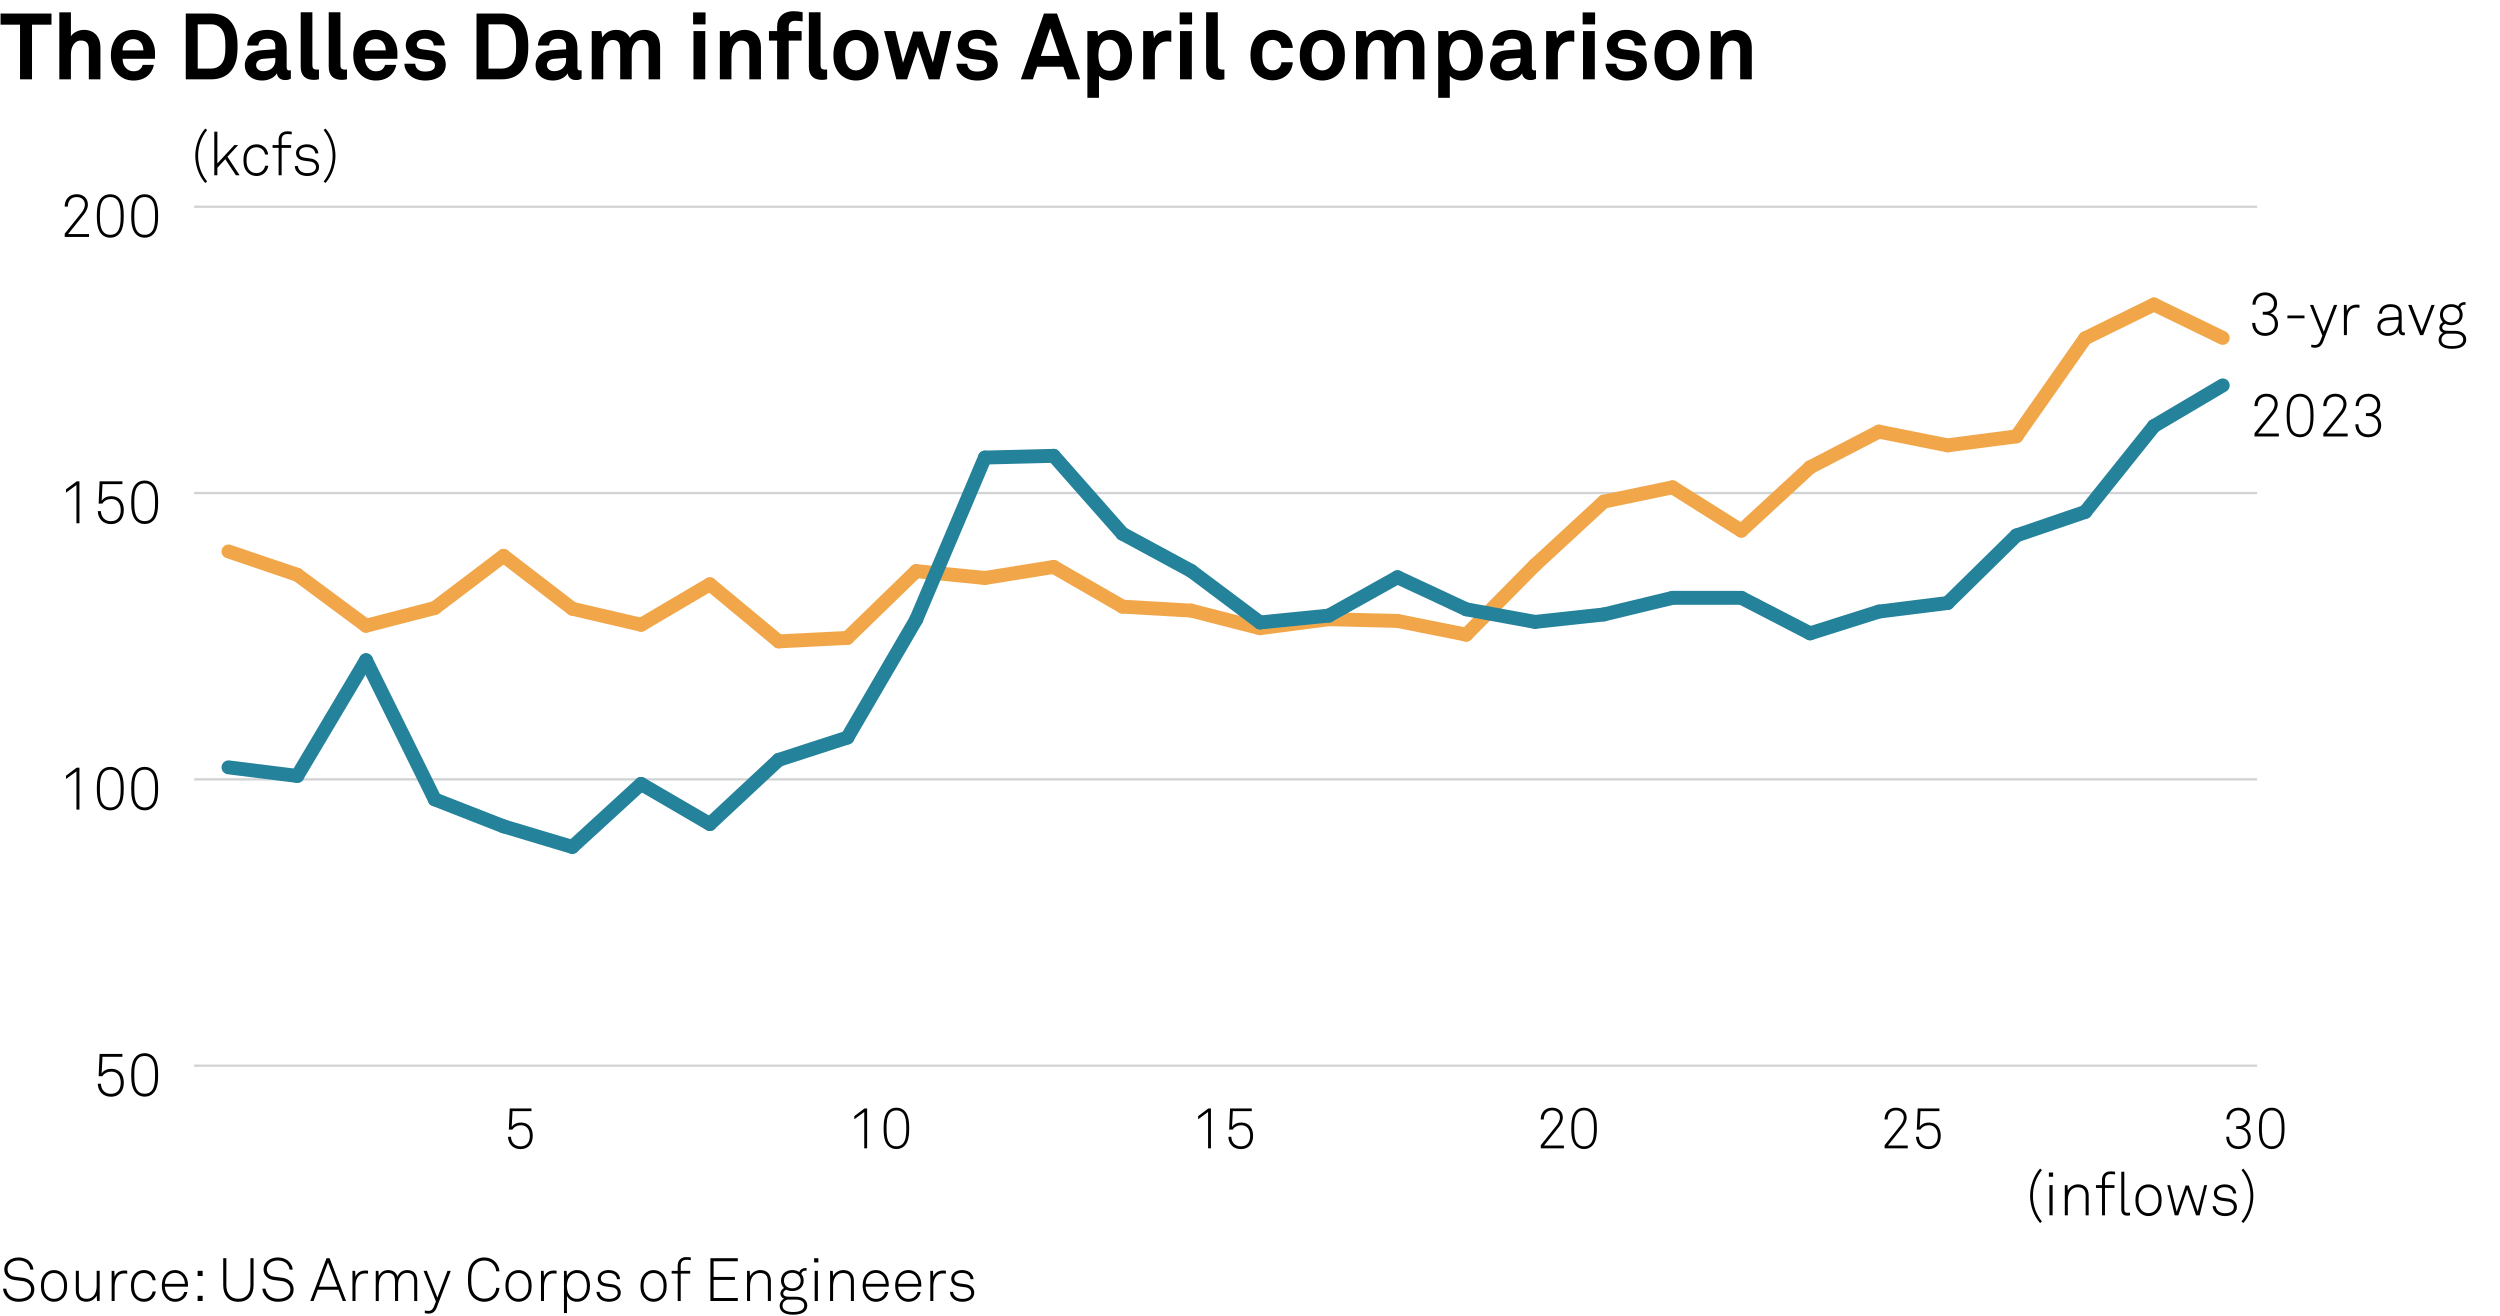 <?xml version="1.0" encoding="utf-8"?>
<!-- Generator: Adobe Illustrator 25.4.1, SVG Export Plug-In . SVG Version: 6.00 Build 0)  -->
<svg version="1.1" xmlns="http://www.w3.org/2000/svg" xmlns:xlink="http://www.w3.org/1999/xlink" x="0px" y="0px"
	 viewBox="0 0 269.291 141.732" enable-background="new 0 0 269.291 141.732" xml:space="preserve">
<g id="Background">
	<rect fill="#FFFFFF" width="269.291" height="141.732"/>
</g>
<g id="Graph">
	<g>
		<path d="M3.448,2.658v5.887h-1.29V2.658H0.06V1.459h5.487v1.199H3.448z"/>
		<path d="M9.568,8.545V5.337c0-0.6-0.2-0.97-0.86-0.97c-0.75,0-1.069,0.8-1.069,1.439v2.738H6.39V1.329h1.249v2.568
			c0.3-0.44,0.879-0.68,1.419-0.68c1.109,0,1.759,0.79,1.759,1.859v3.468H9.568z"/>
		<path d="M16.687,6.336h-3.478c-0.01,0.4,0.13,0.78,0.38,1.02c0.18,0.17,0.43,0.32,0.77,0.32c0.36,0,0.58-0.07,0.76-0.25
			c0.11-0.11,0.2-0.25,0.25-0.439h1.2c-0.03,0.31-0.24,0.72-0.44,0.959c-0.44,0.52-1.089,0.729-1.749,0.729
			c-0.709,0-1.229-0.25-1.639-0.64c-0.52-0.5-0.799-1.229-0.799-2.079c0-0.83,0.25-1.569,0.75-2.079c0.39-0.4,0.949-0.66,1.659-0.66
			c0.77,0,1.469,0.31,1.899,0.959c0.38,0.57,0.47,1.16,0.45,1.809C16.697,5.986,16.687,6.226,16.687,6.336z M15.127,4.517
			c-0.17-0.18-0.43-0.3-0.79-0.3c-0.38,0-0.689,0.16-0.87,0.4c-0.18,0.23-0.26,0.47-0.27,0.81h2.249
			C15.438,5.037,15.328,4.737,15.127,4.517z"/>
		<path d="M24.757,7.785c-0.47,0.49-1.18,0.76-1.989,0.76h-2.758V1.459h2.758c0.81,0,1.52,0.27,1.989,0.759
			c0.729,0.75,0.829,1.799,0.829,2.779S25.486,7.036,24.757,7.785z M23.767,3.018c-0.24-0.24-0.589-0.4-1-0.4h-1.469v4.768h1.469
			c0.41,0,0.76-0.16,1-0.4c0.5-0.5,0.51-1.339,0.51-1.989C24.277,4.347,24.267,3.518,23.767,3.018z"/>
		<path d="M30.707,8.625c-0.54,0-0.84-0.34-0.879-0.729c-0.24,0.419-0.84,0.779-1.579,0.779c-1.24,0-1.879-0.779-1.879-1.629
			c0-0.99,0.77-1.559,1.759-1.629l1.529-0.11v-0.32c0-0.49-0.17-0.819-0.88-0.819c-0.58,0-0.919,0.26-0.949,0.739h-1.209
			c0.07-1.169,1-1.689,2.159-1.689c0.89,0,1.649,0.28,1.949,1.06c0.13,0.33,0.15,0.7,0.15,1.049v1.929c0,0.24,0.08,0.33,0.29,0.33
			c0.08,0,0.16-0.02,0.16-0.02v0.919C31.117,8.575,31.007,8.625,30.707,8.625z M29.658,6.236l-1.319,0.1
			c-0.38,0.03-0.75,0.26-0.75,0.68c0,0.4,0.35,0.65,0.739,0.65c0.78,0,1.33-0.42,1.33-1.189V6.236z"/>
		<path d="M33.809,8.605c-0.85,0-1.419-0.41-1.419-1.399V1.319h1.259v5.677c0,0.3,0.07,0.5,0.5,0.5c0.11,0,0.14-0.01,0.21-0.01v1.05
			C34.108,8.585,34.058,8.605,33.809,8.605z"/>
		<path d="M36.828,8.605c-0.85,0-1.419-0.41-1.419-1.399V1.319h1.259v5.677c0,0.3,0.07,0.5,0.5,0.5c0.11,0,0.14-0.01,0.21-0.01v1.05
			C37.128,8.585,37.078,8.605,36.828,8.605z"/>
		<path d="M42.796,6.336h-3.478c-0.01,0.4,0.13,0.78,0.38,1.02c0.18,0.17,0.43,0.32,0.77,0.32c0.36,0,0.58-0.07,0.76-0.25
			c0.11-0.11,0.2-0.25,0.25-0.439h1.2c-0.03,0.31-0.24,0.72-0.44,0.959c-0.44,0.52-1.089,0.729-1.749,0.729
			c-0.709,0-1.229-0.25-1.639-0.64c-0.52-0.5-0.799-1.229-0.799-2.079c0-0.83,0.25-1.569,0.75-2.079c0.39-0.4,0.949-0.66,1.659-0.66
			c0.77,0,1.469,0.31,1.899,0.959c0.38,0.57,0.47,1.16,0.45,1.809C42.807,5.986,42.796,6.226,42.796,6.336z M41.237,4.517
			c-0.17-0.18-0.43-0.3-0.79-0.3c-0.38,0-0.689,0.16-0.87,0.4c-0.18,0.23-0.26,0.47-0.27,0.81h2.249
			C41.547,5.037,41.438,4.737,41.237,4.517z"/>
		<path d="M47.567,8.075c-0.42,0.42-1.069,0.6-1.779,0.6c-0.66,0-1.249-0.19-1.679-0.6c-0.3-0.29-0.55-0.72-0.55-1.209h1.169
			c0,0.23,0.12,0.48,0.28,0.61c0.2,0.16,0.43,0.23,0.79,0.23c0.42,0,1.06-0.09,1.06-0.66c0-0.3-0.2-0.5-0.52-0.55
			c-0.459-0.07-0.979-0.1-1.439-0.2c-0.71-0.15-1.189-0.73-1.189-1.39c0-0.529,0.22-0.899,0.53-1.169
			c0.38-0.33,0.929-0.52,1.579-0.52c0.62,0,1.249,0.2,1.629,0.61c0.28,0.3,0.46,0.689,0.46,1.069h-1.189c0-0.2-0.09-0.36-0.21-0.49
			c-0.15-0.15-0.42-0.24-0.68-0.24c-0.18,0-0.35,0-0.54,0.08c-0.22,0.09-0.4,0.28-0.4,0.55c0,0.37,0.32,0.48,0.6,0.52
			c0.47,0.06,0.6,0.07,1.109,0.15c0.82,0.13,1.419,0.649,1.419,1.469C48.017,7.436,47.837,7.805,47.567,8.075z"/>
		<path d="M56.076,7.785c-0.47,0.49-1.18,0.76-1.989,0.76h-2.758V1.459h2.758c0.81,0,1.52,0.27,1.989,0.759
			c0.729,0.75,0.829,1.799,0.829,2.779S56.806,7.036,56.076,7.785z M55.086,3.018c-0.24-0.24-0.589-0.4-1-0.4h-1.469v4.768h1.469
			c0.41,0,0.76-0.16,1-0.4c0.5-0.5,0.51-1.339,0.51-1.989C55.596,4.347,55.586,3.518,55.086,3.018z"/>
		<path d="M62.027,8.625c-0.54,0-0.84-0.34-0.879-0.729c-0.24,0.419-0.84,0.779-1.579,0.779c-1.24,0-1.879-0.779-1.879-1.629
			c0-0.99,0.77-1.559,1.759-1.629l1.529-0.11v-0.32c0-0.49-0.17-0.819-0.88-0.819c-0.58,0-0.919,0.26-0.949,0.739h-1.209
			c0.07-1.169,1-1.689,2.159-1.689c0.89,0,1.649,0.28,1.949,1.06c0.13,0.33,0.15,0.7,0.15,1.049v1.929c0,0.24,0.08,0.33,0.29,0.33
			c0.08,0,0.16-0.02,0.16-0.02v0.919C62.437,8.575,62.327,8.625,62.027,8.625z M60.978,6.236l-1.319,0.1
			c-0.38,0.03-0.75,0.26-0.75,0.68c0,0.4,0.35,0.65,0.739,0.65c0.78,0,1.33-0.42,1.33-1.189V6.236z"/>
		<path d="M69.865,8.545V5.317c0-0.64-0.17-1.01-0.8-1.01c-0.709,0-1.019,0.75-1.019,1.399v2.838h-1.24V5.317
			c0-0.64-0.17-1.01-0.799-1.01c-0.709,0-1.029,0.75-1.029,1.399v2.838h-1.239V3.348h1.039l0.1,0.69c0.29-0.48,0.79-0.82,1.479-0.82
			c0.73,0,1.229,0.32,1.489,0.85c0.31-0.54,0.87-0.85,1.569-0.85c1.109,0,1.689,0.74,1.689,1.819v3.508H69.865z"/>
		<path d="M74.659,2.628v-1.29h1.339v1.29H74.659z M74.698,8.545V3.348h1.27v5.197H74.698z"/>
		<path d="M80.717,8.545V5.356c0-0.609-0.2-0.979-0.86-0.979c-0.439,0-0.729,0.28-0.899,0.659c-0.18,0.41-0.17,0.95-0.17,1.39v2.119
			h-1.249V3.348h1.049l0.09,0.67c0.31-0.55,0.93-0.8,1.529-0.8c1.109,0,1.759,0.78,1.759,1.859v3.468H80.717z"/>
		<path d="M85.637,2.238c-0.45,0-0.68,0.26-0.68,0.63v0.479h1.389v1.03h-1.389v4.167h-1.249V4.377h-0.879v-1.03h0.879v-0.5
			c0-0.959,0.649-1.639,1.769-1.639c0.36,0,0.589,0.03,0.979,0.11v1C86.197,2.269,85.967,2.238,85.637,2.238z M88.546,8.605
			c-0.85,0-1.419-0.41-1.419-1.399V1.319h1.259v5.677c0,0.3,0.07,0.5,0.5,0.5c0.11,0,0.14-0.01,0.209-0.01v1.05
			C88.846,8.585,88.795,8.605,88.546,8.605z"/>
		<path d="M94.017,7.865c-0.36,0.44-1.029,0.81-1.819,0.81s-1.459-0.37-1.819-0.81c-0.39-0.49-0.609-1.04-0.609-1.919
			s0.22-1.429,0.609-1.919c0.36-0.44,1.03-0.81,1.819-0.81s1.459,0.37,1.819,0.81c0.39,0.49,0.609,1.04,0.609,1.919
			S94.406,7.375,94.017,7.865z M92.987,4.637c-0.17-0.18-0.45-0.33-0.79-0.33s-0.62,0.15-0.79,0.33c-0.3,0.33-0.37,0.819-0.37,1.309
			s0.07,0.979,0.37,1.31c0.17,0.18,0.45,0.33,0.79,0.33s0.62-0.15,0.79-0.33c0.3-0.33,0.37-0.82,0.37-1.31
			S93.287,4.967,92.987,4.637z"/>
		<path d="M101.206,8.545h-1.159l-1.18-3.508l-1.159,3.508h-1.159l-1.319-5.197h1.209l0.829,3.408l1.09-3.358h1.029l1.099,3.348
			l0.8-3.398h1.189L101.206,8.545z"/>
		<path d="M107.027,8.075c-0.42,0.42-1.069,0.6-1.779,0.6c-0.66,0-1.249-0.19-1.679-0.6c-0.3-0.29-0.55-0.72-0.55-1.209h1.169
			c0,0.23,0.12,0.48,0.28,0.61c0.2,0.16,0.43,0.23,0.79,0.23c0.42,0,1.06-0.09,1.06-0.66c0-0.3-0.2-0.5-0.52-0.55
			c-0.459-0.07-0.979-0.1-1.439-0.2c-0.71-0.15-1.189-0.73-1.189-1.39c0-0.529,0.22-0.899,0.53-1.169
			c0.38-0.33,0.929-0.52,1.579-0.52c0.62,0,1.249,0.2,1.629,0.61c0.28,0.3,0.46,0.689,0.46,1.069h-1.189c0-0.2-0.09-0.36-0.21-0.49
			c-0.15-0.15-0.42-0.24-0.68-0.24c-0.18,0-0.35,0-0.54,0.08c-0.22,0.09-0.4,0.28-0.4,0.55c0,0.37,0.32,0.48,0.6,0.52
			c0.47,0.06,0.6,0.07,1.109,0.15c0.82,0.13,1.419,0.649,1.419,1.469C107.477,7.436,107.297,7.805,107.027,8.075z"/>
		<path d="M114.996,8.545l-0.459-1.359h-2.819l-0.459,1.359h-1.299l2.489-7.086h1.409l2.489,7.086H114.996z M113.127,3.038
			l-1.01,2.988h2.019L113.127,3.038z"/>
		<path d="M121.006,8.255c-0.32,0.26-0.739,0.42-1.269,0.42c-0.62,0-1.12-0.22-1.359-0.51v2.369h-1.249V3.348h1.079l0.08,0.57
			c0.31-0.48,0.89-0.689,1.459-0.689c0.52,0,0.939,0.18,1.259,0.439c0.62,0.51,0.93,1.29,0.93,2.269
			C121.936,6.956,121.626,7.746,121.006,8.255z M120.336,4.687c-0.18-0.23-0.45-0.41-0.839-0.41c-0.979,0-1.18,0.929-1.18,1.679
			c0,0.75,0.2,1.669,1.18,1.669c0.39,0,0.66-0.18,0.839-0.41c0.26-0.34,0.33-0.81,0.33-1.259
			C120.666,5.506,120.596,5.027,120.336,4.687z"/>
		<path d="M125.737,4.457c-0.879,0-1.339,0.63-1.339,1.469v2.619h-1.259V3.348h1.059l0.11,0.78c0.24-0.6,0.86-0.85,1.469-0.85
			c0.13,0,0.26,0.01,0.39,0.03v1.2C126.027,4.477,125.877,4.457,125.737,4.457z"/>
		<path d="M127.068,2.628v-1.29h1.339v1.29H127.068z M127.108,8.545V3.348h1.269v5.197H127.108z"/>
		<path d="M131.338,8.605c-0.85,0-1.419-0.41-1.419-1.399V1.319h1.259v5.677c0,0.3,0.07,0.5,0.5,0.5c0.109,0,0.14-0.01,0.21-0.01
			v1.05C131.638,8.585,131.588,8.605,131.338,8.605z"/>
		<path d="M138.855,7.835c-0.359,0.45-0.989,0.819-1.778,0.819c-0.79,0-1.449-0.38-1.81-0.819c-0.39-0.49-0.569-1.14-0.569-1.899
			c0-0.76,0.18-1.409,0.569-1.899c0.36-0.44,1.02-0.82,1.81-0.82c0.789,0,1.419,0.37,1.778,0.82c0.24,0.31,0.38,0.719,0.4,1.129
			h-1.229c-0.01-0.19-0.07-0.35-0.15-0.48c-0.149-0.23-0.419-0.39-0.799-0.39c-0.34,0-0.59,0.14-0.76,0.32
			c-0.3,0.33-0.35,0.83-0.35,1.319s0.05,0.979,0.35,1.309c0.17,0.18,0.42,0.33,0.76,0.33c0.38,0,0.649-0.16,0.799-0.39
			c0.08-0.13,0.141-0.29,0.15-0.479h1.229C139.235,7.116,139.096,7.525,138.855,7.835z"/>
		<path d="M144.256,7.865c-0.359,0.44-1.029,0.81-1.818,0.81c-0.79,0-1.459-0.37-1.819-0.81c-0.39-0.49-0.609-1.04-0.609-1.919
			s0.22-1.429,0.609-1.919c0.36-0.44,1.029-0.81,1.819-0.81c0.789,0,1.459,0.37,1.818,0.81c0.391,0.49,0.61,1.04,0.61,1.919
			S144.646,7.375,144.256,7.865z M143.227,4.637c-0.17-0.18-0.449-0.33-0.789-0.33s-0.62,0.15-0.79,0.33
			c-0.3,0.33-0.369,0.819-0.369,1.309s0.069,0.979,0.369,1.31c0.17,0.18,0.45,0.33,0.79,0.33s0.619-0.15,0.789-0.33
			c0.3-0.33,0.37-0.82,0.37-1.31S143.526,4.967,143.227,4.637z"/>
		<path d="M152.194,8.545V5.317c0-0.64-0.17-1.01-0.8-1.01c-0.709,0-1.02,0.75-1.02,1.399v2.838h-1.239V5.317
			c0-0.64-0.17-1.01-0.8-1.01c-0.709,0-1.029,0.75-1.029,1.399v2.838h-1.239V3.348h1.04l0.1,0.69c0.29-0.48,0.79-0.82,1.479-0.82
			c0.729,0,1.229,0.32,1.489,0.85c0.31-0.54,0.869-0.85,1.568-0.85c1.109,0,1.689,0.74,1.689,1.819v3.508H152.194z"/>
		<path d="M158.796,8.255c-0.319,0.26-0.739,0.42-1.27,0.42c-0.619,0-1.119-0.22-1.358-0.51v2.369h-1.25V3.348h1.08l0.079,0.57
			c0.311-0.48,0.89-0.689,1.46-0.689c0.52,0,0.939,0.18,1.259,0.439c0.62,0.51,0.93,1.29,0.93,2.269
			C159.726,6.956,159.416,7.746,158.796,8.255z M158.127,4.687c-0.181-0.23-0.45-0.41-0.84-0.41c-0.979,0-1.18,0.929-1.18,1.679
			c0,0.75,0.2,1.669,1.18,1.669c0.39,0,0.659-0.18,0.84-0.41c0.26-0.34,0.329-0.81,0.329-1.259
			C158.456,5.506,158.387,5.027,158.127,4.687z"/>
		<path d="M164.836,8.625c-0.54,0-0.84-0.34-0.88-0.729c-0.239,0.419-0.839,0.779-1.579,0.779c-1.239,0-1.879-0.779-1.879-1.629
			c0-0.99,0.77-1.559,1.759-1.629l1.529-0.11v-0.32c0-0.49-0.17-0.819-0.879-0.819c-0.58,0-0.92,0.26-0.95,0.739h-1.209
			c0.07-1.169,1-1.689,2.159-1.689c0.89,0,1.648,0.28,1.948,1.06c0.13,0.33,0.15,0.7,0.15,1.049v1.929c0,0.24,0.08,0.33,0.29,0.33
			c0.08,0,0.159-0.02,0.159-0.02v0.919C165.246,8.575,165.136,8.625,164.836,8.625z M163.786,6.236l-1.319,0.1
			c-0.38,0.03-0.749,0.26-0.749,0.68c0,0.4,0.35,0.65,0.739,0.65c0.779,0,1.329-0.42,1.329-1.189V6.236z"/>
		<path d="M169.146,4.457c-0.879,0-1.339,0.63-1.339,1.469v2.619h-1.26V3.348h1.06l0.11,0.78c0.239-0.6,0.859-0.85,1.469-0.85
			c0.13,0,0.26,0.01,0.39,0.03v1.2C169.437,4.477,169.287,4.457,169.146,4.457z"/>
		<path d="M170.478,2.628v-1.29h1.339v1.29H170.478z M170.518,8.545V3.348h1.27v5.197H170.518z"/>
		<path d="M176.945,8.075c-0.419,0.42-1.069,0.6-1.778,0.6c-0.66,0-1.25-0.19-1.68-0.6c-0.3-0.29-0.55-0.72-0.55-1.209h1.17
			c0,0.23,0.12,0.48,0.279,0.61c0.2,0.16,0.43,0.23,0.79,0.23c0.42,0,1.06-0.09,1.06-0.66c0-0.3-0.2-0.5-0.52-0.55
			c-0.46-0.07-0.979-0.1-1.439-0.2c-0.71-0.15-1.189-0.73-1.189-1.39c0-0.529,0.22-0.899,0.529-1.169
			c0.38-0.33,0.93-0.52,1.579-0.52c0.62,0,1.25,0.2,1.63,0.61c0.279,0.3,0.459,0.689,0.459,1.069h-1.189c0-0.2-0.09-0.36-0.209-0.49
			c-0.15-0.15-0.42-0.24-0.68-0.24c-0.181,0-0.351,0-0.54,0.08c-0.22,0.09-0.399,0.28-0.399,0.55c0,0.37,0.319,0.48,0.6,0.52
			c0.47,0.06,0.6,0.07,1.109,0.15c0.819,0.13,1.419,0.649,1.419,1.469C177.396,7.436,177.216,7.805,176.945,8.075z"/>
		<path d="M182.455,7.865c-0.359,0.44-1.029,0.81-1.818,0.81c-0.79,0-1.459-0.37-1.819-0.81c-0.39-0.49-0.609-1.04-0.609-1.919
			s0.22-1.429,0.609-1.919c0.36-0.44,1.029-0.81,1.819-0.81c0.789,0,1.459,0.37,1.818,0.81c0.391,0.49,0.61,1.04,0.61,1.919
			S182.846,7.375,182.455,7.865z M181.426,4.637c-0.17-0.18-0.449-0.33-0.789-0.33s-0.62,0.15-0.79,0.33
			c-0.3,0.33-0.369,0.819-0.369,1.309s0.069,0.979,0.369,1.31c0.17,0.18,0.45,0.33,0.79,0.33s0.619-0.15,0.789-0.33
			c0.3-0.33,0.37-0.82,0.37-1.31S181.726,4.967,181.426,4.637z"/>
		<path d="M187.446,8.545V5.356c0-0.609-0.2-0.979-0.859-0.979c-0.44,0-0.729,0.28-0.899,0.659c-0.181,0.41-0.17,0.95-0.17,1.39
			v2.119h-1.25V3.348h1.05l0.09,0.67c0.31-0.55,0.93-0.8,1.529-0.8c1.109,0,1.759,0.78,1.759,1.859v3.468H187.446z"/>
	</g>
	<g>
		<path d="M22.108,19.71c-0.702-0.787-1.073-1.917-1.073-2.932s0.371-2.145,1.073-2.932l0.202,0.156
			c-0.637,0.819-0.969,1.709-0.969,2.775s0.332,1.957,0.969,2.775L22.108,19.71z"/>
		<path d="M25.41,18.878l-1.144-1.735l-0.852,0.929v0.806h-0.332v-4.693h0.332v3.419l1.827-1.976h0.409l-1.15,1.254l1.307,1.996
			H25.41z"/>
		<path d="M27.633,18.962c-0.403,0-0.728-0.156-0.956-0.383c-0.338-0.338-0.455-0.774-0.455-1.326c0-0.553,0.117-0.988,0.455-1.326
			c0.228-0.228,0.553-0.383,0.956-0.383c0.676,0,1.177,0.442,1.255,1.098h-0.338c-0.071-0.448-0.422-0.78-0.917-0.78
			c-0.312,0-0.552,0.104-0.721,0.279c-0.292,0.306-0.358,0.689-0.358,1.112s0.065,0.812,0.358,1.118
			c0.169,0.175,0.409,0.273,0.721,0.273c0.5,0,0.845-0.351,0.923-0.793H28.9C28.816,18.481,28.315,18.962,27.633,18.962z"/>
		<path d="M30.955,14.438c-0.41,0-0.618,0.214-0.618,0.63v0.559h1.021v0.299h-1.021v2.951h-0.325v-2.951h-0.65v-0.299h0.65v-0.572
			c0-0.494,0.306-0.91,0.917-0.91c0.188,0,0.338,0.013,0.494,0.039v0.292C31.293,14.458,31.144,14.438,30.955,14.438z"/>
		<path d="M34.146,18.572c-0.234,0.26-0.624,0.39-1.053,0.39c-0.442,0-0.819-0.136-1.066-0.416c-0.182-0.208-0.26-0.39-0.273-0.657
			h0.332c0.02,0.195,0.104,0.364,0.24,0.501c0.188,0.182,0.455,0.26,0.767,0.26c0.338,0,0.604-0.078,0.767-0.24
			c0.117-0.117,0.176-0.228,0.176-0.416c0-0.293-0.208-0.54-0.598-0.592l-0.631-0.084c-0.266-0.033-0.552-0.117-0.734-0.325
			c-0.117-0.136-0.182-0.305-0.182-0.513c0-0.26,0.111-0.475,0.28-0.631c0.234-0.214,0.552-0.305,0.891-0.305
			c0.39,0,0.76,0.124,0.981,0.383c0.149,0.176,0.24,0.39,0.247,0.598h-0.325c-0.013-0.104-0.059-0.267-0.163-0.39
			c-0.149-0.175-0.403-0.286-0.741-0.286c-0.254,0-0.442,0.046-0.585,0.15c-0.163,0.117-0.254,0.273-0.254,0.448
			c0,0.273,0.137,0.481,0.631,0.546l0.617,0.084c0.611,0.085,0.897,0.501,0.897,0.897C34.367,18.215,34.289,18.41,34.146,18.572z"/>
		<path d="M35.062,19.71l-0.202-0.156c0.637-0.819,0.969-1.709,0.969-2.775s-0.332-1.957-0.969-2.775l0.202-0.156
			c0.702,0.787,1.072,1.917,1.072,2.932S35.765,18.923,35.062,19.71z"/>
	</g>
	<g>
		<path d="M219.748,131.74c-0.701-0.786-1.072-1.918-1.072-2.932s0.371-2.146,1.072-2.932l0.202,0.156
			c-0.637,0.818-0.969,1.709-0.969,2.775s0.332,1.957,0.969,2.775L219.748,131.74z"/>
		<path d="M220.697,126.755V126.3h0.455v0.455H220.697z M220.756,130.908v-3.25h0.345v3.25H220.756z"/>
		<path d="M224.656,130.908v-2.126c0-0.565-0.247-0.89-0.838-0.89c-0.8,0-1.079,0.688-1.079,1.391v1.625h-0.325v-3.25h0.286
			l0.039,0.592c0.182-0.41,0.644-0.677,1.099-0.677c0.747,0,1.144,0.462,1.144,1.189v2.146H224.656z"/>
		<path d="M227.36,126.469c-0.41,0-0.618,0.214-0.618,0.63v0.56h1.021v0.299h-1.021v2.951h-0.324v-2.951h-0.65v-0.299h0.65v-0.572
			c0-0.494,0.305-0.91,0.916-0.91c0.188,0,0.338,0.014,0.494,0.039v0.293C227.698,126.488,227.549,126.469,227.36,126.469z
			 M229.147,130.947c-0.416,0-0.649-0.215-0.649-0.689v-4.043h0.324v4.03c0,0.221,0.065,0.39,0.339,0.39c0.13,0,0.188,0,0.279-0.013
			v0.286C229.369,130.928,229.284,130.947,229.147,130.947z"/>
		<path d="M232.379,130.603c-0.228,0.228-0.546,0.391-0.949,0.391s-0.722-0.163-0.949-0.391c-0.338-0.338-0.461-0.767-0.461-1.319
			s0.123-0.981,0.461-1.319c0.228-0.228,0.546-0.391,0.949-0.391s0.722,0.163,0.949,0.391c0.338,0.338,0.462,0.767,0.462,1.319
			S232.717,130.265,232.379,130.603z M232.145,128.178c-0.169-0.175-0.402-0.285-0.715-0.285c-0.312,0-0.546,0.11-0.715,0.285
			c-0.293,0.306-0.364,0.683-0.364,1.105s0.071,0.8,0.364,1.105c0.169,0.175,0.403,0.285,0.715,0.285
			c0.312,0,0.546-0.11,0.715-0.285c0.293-0.306,0.364-0.683,0.364-1.105S232.438,128.483,232.145,128.178z"/>
		<path d="M236.936,130.908h-0.39l-0.956-2.782l-0.949,2.782h-0.383l-0.807-3.25h0.312l0.702,2.86l0.962-2.815h0.344l0.956,2.789
			l0.708-2.834h0.306L236.936,130.908z"/>
		<path d="M240.73,130.603c-0.234,0.26-0.624,0.391-1.053,0.391c-0.442,0-0.819-0.137-1.066-0.416
			c-0.182-0.208-0.26-0.391-0.273-0.657h0.332c0.02,0.195,0.104,0.364,0.24,0.501c0.188,0.182,0.455,0.26,0.768,0.26
			c0.338,0,0.604-0.078,0.767-0.24c0.117-0.117,0.176-0.228,0.176-0.416c0-0.293-0.208-0.54-0.599-0.592l-0.63-0.085
			c-0.267-0.032-0.553-0.116-0.734-0.324c-0.117-0.137-0.183-0.306-0.183-0.514c0-0.26,0.11-0.475,0.279-0.631
			c0.234-0.214,0.553-0.306,0.891-0.306c0.391,0,0.761,0.124,0.981,0.384c0.15,0.176,0.241,0.39,0.247,0.598h-0.324
			c-0.014-0.104-0.059-0.266-0.163-0.39c-0.149-0.176-0.403-0.286-0.741-0.286c-0.253,0-0.441,0.046-0.585,0.149
			c-0.162,0.117-0.253,0.273-0.253,0.449c0,0.272,0.136,0.48,0.63,0.546l0.618,0.084c0.61,0.085,0.896,0.501,0.896,0.897
			C240.951,130.245,240.873,130.44,240.73,130.603z"/>
		<path d="M241.646,131.74l-0.201-0.156c0.637-0.818,0.969-1.709,0.969-2.775s-0.332-1.957-0.969-2.775l0.201-0.156
			c0.702,0.786,1.073,1.918,1.073,2.932S242.349,130.954,241.646,131.74z"/>
	</g>
	<g>
		<path d="M3.334,139.776c-0.312,0.305-0.773,0.448-1.307,0.448c-0.526,0-0.981-0.169-1.287-0.494
			c-0.228-0.24-0.384-0.565-0.416-0.917h0.351c0.032,0.273,0.162,0.527,0.338,0.709c0.247,0.254,0.63,0.377,1.014,0.377
			c0.397,0,0.793-0.104,1.047-0.345c0.163-0.156,0.273-0.37,0.273-0.663c0-0.441-0.345-0.825-0.897-0.896l-0.858-0.11
			c-0.65-0.085-1.131-0.455-1.131-1.164c0-0.384,0.169-0.656,0.403-0.871c0.286-0.26,0.708-0.403,1.137-0.403
			c0.494,0,0.988,0.202,1.248,0.508c0.195,0.228,0.325,0.468,0.351,0.799H3.257c-0.033-0.233-0.104-0.409-0.254-0.585
			c-0.201-0.247-0.578-0.396-1.001-0.396c-0.332,0-0.65,0.085-0.877,0.279c-0.175,0.156-0.312,0.371-0.312,0.67
			c0,0.546,0.39,0.754,0.812,0.806l0.871,0.111c0.715,0.091,1.203,0.604,1.203,1.254C3.699,139.295,3.549,139.562,3.334,139.776z"/>
		<path d="M6.767,139.834c-0.228,0.228-0.546,0.391-0.949,0.391c-0.403,0-0.721-0.163-0.949-0.391
			c-0.338-0.338-0.462-0.767-0.462-1.319s0.124-0.981,0.462-1.319c0.228-0.228,0.546-0.39,0.949-0.39
			c0.403,0,0.722,0.162,0.949,0.39c0.338,0.338,0.461,0.767,0.461,1.319S7.104,139.496,6.767,139.834z M6.533,137.41
			c-0.169-0.176-0.403-0.286-0.715-0.286s-0.546,0.11-0.715,0.286c-0.292,0.305-0.364,0.683-0.364,1.104
			c0,0.423,0.072,0.8,0.364,1.105c0.169,0.175,0.403,0.286,0.715,0.286s0.546-0.111,0.715-0.286
			c0.292-0.306,0.364-0.683,0.364-1.105C6.896,138.093,6.825,137.715,6.533,137.41z"/>
		<path d="M10.452,140.134l-0.039-0.592c-0.182,0.416-0.644,0.676-1.099,0.676c-0.748,0-1.144-0.461-1.144-1.189v-2.146h0.325v2.126
			c0,0.565,0.247,0.891,0.839,0.891c0.799,0,1.079-0.689,1.079-1.391v-1.626h0.325v3.251H10.452z"/>
		<path d="M13.383,137.169c-0.812,0-1.033,0.729-1.033,1.411v1.56h-0.325v-3.25h0.286l0.039,0.656
			c0.143-0.448,0.578-0.688,1.033-0.688c0.104,0,0.215,0,0.319,0.02v0.325C13.598,137.176,13.487,137.169,13.383,137.169z"/>
		<path d="M15.516,140.225c-0.403,0-0.728-0.156-0.956-0.384c-0.338-0.338-0.455-0.773-0.455-1.326s0.117-0.988,0.455-1.326
			c0.228-0.228,0.553-0.383,0.956-0.383c0.676,0,1.177,0.441,1.255,1.099h-0.338c-0.071-0.449-0.422-0.78-0.917-0.78
			c-0.312,0-0.552,0.104-0.721,0.279c-0.292,0.306-0.358,0.689-0.358,1.111c0,0.423,0.065,0.812,0.358,1.118
			c0.169,0.176,0.409,0.273,0.721,0.273c0.5,0,0.845-0.352,0.923-0.793h0.344C16.699,139.743,16.198,140.225,15.516,140.225z"/>
		<path d="M20.242,138.593h-2.483c0.006,0.377,0.13,0.729,0.338,0.976c0.182,0.214,0.436,0.344,0.787,0.344
			c0.286,0,0.533-0.104,0.708-0.286c0.117-0.123,0.208-0.266,0.247-0.461h0.338c-0.045,0.279-0.182,0.507-0.364,0.683
			c-0.234,0.233-0.559,0.377-0.93,0.377c-0.468,0-0.799-0.195-1.034-0.462c-0.266-0.312-0.416-0.741-0.416-1.234
			c0-0.41,0.065-0.813,0.319-1.157c0.273-0.371,0.65-0.565,1.105-0.565c0.877,0,1.391,0.754,1.391,1.572
			C20.248,138.456,20.242,138.515,20.242,138.593z M18.857,137.11c-0.669,0-1.092,0.54-1.092,1.184h2.152
			C19.903,137.677,19.52,137.11,18.857,137.11z"/>
		<path d="M21.288,137.449v-0.56h0.54v0.56H21.288z M21.288,140.14v-0.559h0.54v0.559H21.288z"/>
		<path d="M25.675,140.225c-1.105,0-1.631-0.761-1.631-1.774v-2.919h0.338v2.925c0,0.8,0.39,1.443,1.293,1.443
			c0.904,0,1.3-0.644,1.3-1.443v-2.925h0.338v2.919C27.313,139.464,26.78,140.225,25.675,140.225z"/>
		<path d="M31.265,139.776c-0.312,0.305-0.773,0.448-1.306,0.448c-0.527,0-0.982-0.169-1.287-0.494
			c-0.228-0.24-0.384-0.565-0.416-0.917h0.351c0.033,0.273,0.163,0.527,0.338,0.709c0.247,0.254,0.63,0.377,1.014,0.377
			c0.396,0,0.793-0.104,1.046-0.345c0.163-0.156,0.273-0.37,0.273-0.663c0-0.441-0.345-0.825-0.897-0.896l-0.858-0.11
			c-0.65-0.085-1.131-0.455-1.131-1.164c0-0.384,0.169-0.656,0.403-0.871c0.286-0.26,0.708-0.403,1.137-0.403
			c0.494,0,0.988,0.202,1.248,0.508c0.195,0.228,0.325,0.468,0.351,0.799h-0.344c-0.033-0.233-0.104-0.409-0.254-0.585
			c-0.201-0.247-0.578-0.396-1.001-0.396c-0.332,0-0.65,0.085-0.877,0.279c-0.175,0.156-0.312,0.371-0.312,0.67
			c0,0.546,0.39,0.754,0.812,0.806l0.871,0.111c0.715,0.091,1.203,0.604,1.203,1.254C31.629,139.295,31.479,139.562,31.265,139.776z
			"/>
		<path d="M36.926,140.14l-0.468-1.215h-2.229l-0.455,1.215h-0.351l1.749-4.608h0.331l1.769,4.608H36.926z M35.333,135.999
			l-0.981,2.606h1.982L35.333,135.999z"/>
		<path d="M39.324,137.169c-0.812,0-1.033,0.729-1.033,1.411v1.56h-0.325v-3.25h0.286l0.039,0.656
			c0.143-0.448,0.578-0.688,1.033-0.688c0.104,0,0.215,0,0.319,0.02v0.325C39.539,137.176,39.428,137.169,39.324,137.169z"/>
		<path d="M44.616,140.14v-2.125c0-0.565-0.208-0.904-0.773-0.904c-0.247,0-0.429,0.085-0.579,0.222
			c-0.253,0.24-0.383,0.578-0.383,0.969v1.839h-0.332v-2.125c0-0.565-0.215-0.904-0.78-0.904c-0.247,0-0.436,0.085-0.579,0.222
			c-0.292,0.272-0.39,0.722-0.39,1.183v1.625h-0.325v-3.25h0.286l0.039,0.56c0.169-0.371,0.52-0.644,0.988-0.644
			c0.565,0,0.897,0.279,1.027,0.701c0.169-0.402,0.514-0.701,1.047-0.701c0.76,0,1.079,0.493,1.079,1.189v2.145H44.616z"/>
		<path d="M47.046,140.835c-0.156,0.41-0.422,0.663-0.877,0.663c-0.124,0-0.292-0.013-0.409-0.058v-0.273
			c0.13,0.02,0.266,0.039,0.396,0.039c0.312,0,0.487-0.208,0.591-0.481l0.208-0.532l-1.333-3.303h0.351l1.138,2.887l1.092-2.887
			h0.351L47.046,140.835z"/>
		<path d="M52.162,140.225c-0.442,0-0.897-0.183-1.215-0.501c-0.494-0.5-0.54-1.234-0.54-1.892c0-0.656,0.045-1.384,0.54-1.885
			c0.318-0.318,0.773-0.501,1.215-0.501c0.917,0,1.567,0.644,1.638,1.495h-0.351c-0.058-0.683-0.559-1.163-1.287-1.163
			c-0.409,0-0.721,0.143-0.968,0.396c-0.416,0.429-0.436,1.105-0.436,1.657c0,0.553,0.026,1.235,0.442,1.664
			c0.253,0.261,0.579,0.396,0.962,0.396c0.729,0,1.229-0.48,1.287-1.163H53.8C53.729,139.581,53.079,140.225,52.162,140.225z"/>
		<path d="M56.803,139.834c-0.228,0.228-0.546,0.391-0.949,0.391c-0.403,0-0.721-0.163-0.949-0.391
			c-0.338-0.338-0.462-0.767-0.462-1.319s0.124-0.981,0.462-1.319c0.228-0.228,0.546-0.39,0.949-0.39
			c0.403,0,0.722,0.162,0.949,0.39c0.338,0.338,0.461,0.767,0.461,1.319S57.141,139.496,56.803,139.834z M56.569,137.41
			c-0.169-0.176-0.403-0.286-0.715-0.286s-0.546,0.11-0.715,0.286c-0.292,0.305-0.364,0.683-0.364,1.104
			c0,0.423,0.072,0.8,0.364,1.105c0.169,0.175,0.403,0.286,0.715,0.286s0.546-0.111,0.715-0.286
			c0.292-0.306,0.364-0.683,0.364-1.105C56.933,138.093,56.861,137.715,56.569,137.41z"/>
		<path d="M59.63,137.169c-0.812,0-1.033,0.729-1.033,1.411v1.56h-0.325v-3.25h0.286l0.039,0.656
			c0.143-0.448,0.578-0.688,1.033-0.688c0.104,0,0.215,0,0.319,0.02v0.325C59.845,137.176,59.734,137.169,59.63,137.169z"/>
		<path d="M63.042,139.887c-0.214,0.208-0.507,0.338-0.884,0.338c-0.461,0-0.91-0.26-1.085-0.631v1.847h-0.325v-4.551h0.286
			l0.039,0.572c0.175-0.403,0.643-0.656,1.079-0.656c0.371,0,0.65,0.116,0.865,0.305c0.364,0.319,0.533,0.839,0.533,1.398
			C63.55,139.041,63.387,139.562,63.042,139.887z M62.789,137.352c-0.163-0.144-0.371-0.228-0.644-0.228
			c-0.286,0-0.5,0.104-0.663,0.26c-0.292,0.286-0.416,0.683-0.416,1.131c0,0.481,0.111,0.858,0.41,1.138
			c0.163,0.156,0.383,0.254,0.683,0.254c0.305,0,0.526-0.111,0.695-0.286c0.253-0.273,0.364-0.689,0.364-1.105
			C63.218,138.054,63.088,137.618,62.789,137.352z"/>
		<path d="M66.644,139.834c-0.234,0.261-0.624,0.391-1.053,0.391c-0.442,0-0.819-0.137-1.066-0.416
			c-0.182-0.208-0.26-0.391-0.273-0.656h0.332c0.02,0.194,0.104,0.363,0.24,0.5c0.188,0.182,0.455,0.26,0.767,0.26
			c0.338,0,0.604-0.078,0.767-0.24c0.117-0.117,0.176-0.228,0.176-0.416c0-0.293-0.208-0.539-0.598-0.592l-0.631-0.084
			c-0.266-0.033-0.552-0.117-0.734-0.325c-0.117-0.137-0.182-0.306-0.182-0.514c0-0.26,0.111-0.475,0.28-0.631
			c0.234-0.214,0.552-0.305,0.891-0.305c0.39,0,0.76,0.123,0.981,0.383c0.149,0.176,0.24,0.391,0.247,0.599h-0.325
			c-0.013-0.104-0.059-0.267-0.163-0.391c-0.149-0.175-0.403-0.286-0.741-0.286c-0.254,0-0.442,0.046-0.585,0.15
			c-0.163,0.116-0.254,0.272-0.254,0.448c0,0.272,0.137,0.48,0.631,0.546l0.617,0.084c0.611,0.085,0.897,0.501,0.897,0.897
			C66.865,139.477,66.787,139.672,66.644,139.834z"/>
		<path d="M71.35,139.834c-0.228,0.228-0.546,0.391-0.949,0.391c-0.403,0-0.721-0.163-0.949-0.391
			c-0.338-0.338-0.462-0.767-0.462-1.319s0.124-0.981,0.462-1.319c0.228-0.228,0.546-0.39,0.949-0.39
			c0.403,0,0.722,0.162,0.949,0.39c0.338,0.338,0.461,0.767,0.461,1.319S71.688,139.496,71.35,139.834z M71.116,137.41
			c-0.169-0.176-0.403-0.286-0.715-0.286s-0.546,0.11-0.715,0.286c-0.292,0.305-0.364,0.683-0.364,1.104
			c0,0.423,0.072,0.8,0.364,1.105c0.169,0.175,0.403,0.286,0.715,0.286s0.546-0.111,0.715-0.286
			c0.292-0.306,0.364-0.683,0.364-1.105C71.479,138.093,71.408,137.715,71.116,137.41z"/>
		<path d="M73.943,135.7c-0.41,0-0.618,0.215-0.618,0.631v0.559h1.021v0.299h-1.021v2.951H73v-2.951h-0.65v-0.299H73v-0.572
			c0-0.493,0.306-0.909,0.917-0.909c0.188,0,0.338,0.013,0.494,0.038v0.293C74.281,135.72,74.131,135.7,73.943,135.7z"/>
		<path d="M76.523,140.14v-4.608h2.951v0.325h-2.607v1.689h2.295v0.325h-2.295v1.943h2.607v0.325H76.523z"/>
		<path d="M82.711,140.14v-2.125c0-0.565-0.247-0.891-0.839-0.891c-0.799,0-1.079,0.688-1.079,1.391v1.625h-0.325v-3.25h0.286
			l0.039,0.592c0.182-0.409,0.644-0.676,1.098-0.676c0.748,0,1.144,0.461,1.144,1.189v2.145H82.711z"/>
		<path d="M86.708,141.232c-0.28,0.285-0.767,0.383-1.287,0.383c-0.494,0-0.936-0.098-1.209-0.377
			c-0.143-0.149-0.228-0.338-0.228-0.585c0-0.312,0.182-0.617,0.487-0.761c-0.228-0.064-0.409-0.306-0.409-0.532
			c0-0.28,0.143-0.475,0.39-0.618c-0.201-0.195-0.325-0.461-0.325-0.8c0-0.701,0.533-1.137,1.215-1.137
			c0.286,0,0.546,0.077,0.761,0.221c0.084-0.279,0.364-0.442,0.656-0.442c0.039,0,0.084,0.014,0.124,0.014v0.279
			c-0.039,0-0.084-0.013-0.124-0.013c-0.234,0-0.403,0.13-0.448,0.351c0.162,0.188,0.26,0.436,0.26,0.728
			c0,0.702-0.546,1.125-1.229,1.125c-0.24,0-0.461-0.052-0.65-0.149c-0.169,0.064-0.325,0.201-0.325,0.403
			c0,0.155,0.098,0.253,0.228,0.305c0.117,0.046,0.312,0.053,0.436,0.053h0.708c0.416,0,0.748,0.104,0.956,0.318
			c0.156,0.156,0.26,0.345,0.26,0.63C86.956,140.881,86.852,141.082,86.708,141.232z M86.474,140.225
			c-0.149-0.156-0.403-0.24-0.786-0.24H84.83c-0.273,0.064-0.539,0.285-0.539,0.669c0,0.169,0.071,0.312,0.175,0.409
			c0.234,0.222,0.637,0.261,0.962,0.261c0.325,0,0.787-0.039,1.034-0.286c0.098-0.098,0.169-0.24,0.169-0.41
			C86.63,140.445,86.572,140.328,86.474,140.225z M85.343,137.098c-0.507,0-0.897,0.325-0.897,0.845c0,0.521,0.39,0.832,0.897,0.832
			s0.904-0.312,0.904-0.832C86.247,137.423,85.85,137.098,85.343,137.098z"/>
		<path d="M87.696,135.986v-0.455h0.455v0.455H87.696z M87.754,140.14v-3.25h0.345v3.25H87.754z"/>
		<path d="M91.655,140.14v-2.125c0-0.565-0.247-0.891-0.839-0.891c-0.799,0-1.079,0.688-1.079,1.391v1.625h-0.325v-3.25h0.286
			l0.039,0.592c0.182-0.409,0.643-0.676,1.098-0.676c0.748,0,1.144,0.461,1.144,1.189v2.145H91.655z"/>
		<path d="M95.73,138.593h-2.483c0.006,0.377,0.13,0.729,0.338,0.976c0.182,0.214,0.436,0.344,0.787,0.344
			c0.286,0,0.533-0.104,0.708-0.286c0.117-0.123,0.208-0.266,0.247-0.461h0.338c-0.045,0.279-0.182,0.507-0.364,0.683
			c-0.234,0.233-0.559,0.377-0.93,0.377c-0.468,0-0.799-0.195-1.033-0.462c-0.267-0.312-0.416-0.741-0.416-1.234
			c0-0.41,0.065-0.813,0.318-1.157c0.273-0.371,0.65-0.565,1.105-0.565c0.877,0,1.391,0.754,1.391,1.572
			C95.737,138.456,95.73,138.515,95.73,138.593z M94.346,137.11c-0.669,0-1.092,0.54-1.092,1.184h2.152
			C95.392,137.677,95.009,137.11,94.346,137.11z"/>
		<path d="M99.234,138.593H96.75c0.006,0.377,0.13,0.729,0.338,0.976c0.182,0.214,0.436,0.344,0.787,0.344
			c0.286,0,0.533-0.104,0.708-0.286c0.117-0.123,0.208-0.266,0.247-0.461h0.338c-0.045,0.279-0.182,0.507-0.364,0.683
			c-0.234,0.233-0.559,0.377-0.93,0.377c-0.468,0-0.799-0.195-1.034-0.462c-0.266-0.312-0.416-0.741-0.416-1.234
			c0-0.41,0.065-0.813,0.319-1.157c0.273-0.371,0.65-0.565,1.105-0.565c0.877,0,1.391,0.754,1.391,1.572
			C99.24,138.456,99.234,138.515,99.234,138.593z M97.849,137.11c-0.669,0-1.092,0.54-1.092,1.184h2.152
			C98.896,137.677,98.512,137.11,97.849,137.11z"/>
		<path d="M101.567,137.169c-0.812,0-1.033,0.729-1.033,1.411v1.56h-0.325v-3.25h0.286l0.039,0.656
			c0.143-0.448,0.578-0.688,1.033-0.688c0.104,0,0.215,0,0.319,0.02v0.325C101.782,137.176,101.671,137.169,101.567,137.169z"/>
		<path d="M104.72,139.834c-0.234,0.261-0.624,0.391-1.053,0.391c-0.442,0-0.819-0.137-1.066-0.416
			c-0.182-0.208-0.26-0.391-0.273-0.656h0.332c0.02,0.194,0.104,0.363,0.24,0.5c0.188,0.182,0.455,0.26,0.767,0.26
			c0.338,0,0.604-0.078,0.767-0.24c0.117-0.117,0.176-0.228,0.176-0.416c0-0.293-0.208-0.539-0.598-0.592l-0.631-0.084
			c-0.266-0.033-0.552-0.117-0.734-0.325c-0.117-0.137-0.182-0.306-0.182-0.514c0-0.26,0.111-0.475,0.28-0.631
			c0.234-0.214,0.552-0.305,0.891-0.305c0.39,0,0.76,0.123,0.981,0.383c0.149,0.176,0.24,0.391,0.247,0.599h-0.325
			c-0.013-0.104-0.059-0.267-0.163-0.391c-0.149-0.175-0.403-0.286-0.741-0.286c-0.254,0-0.442,0.046-0.585,0.15
			c-0.163,0.116-0.254,0.272-0.254,0.448c0,0.272,0.137,0.48,0.631,0.546l0.617,0.084c0.611,0.085,0.897,0.501,0.897,0.897
			C104.941,139.477,104.863,139.672,104.72,139.834z"/>
	</g>
	<g>
		<line fill="none" x1="20.909" y1="114.791" x2="243.126" y2="114.791"/>
		<g>
			<g>
			</g>
			<g>
			</g>
		</g>
	</g>
	<g>
		<g>
			<g>
				<path d="M11.944,118.135c-0.852,0-1.391-0.604-1.411-1.397h0.332c0.026,0.644,0.429,1.086,1.079,1.086
					c0.715,0,1.06-0.488,1.06-1.196c0-0.656-0.306-1.196-1.007-1.196c-0.384,0-0.761,0.156-0.969,0.494h-0.403l0.104-2.398h2.457
					v0.306h-2.145l-0.091,1.794c0.221-0.357,0.644-0.501,1.047-0.501c0.897,0,1.339,0.644,1.339,1.502
					C13.335,117.472,12.887,118.135,11.944,118.135z"/>
				<path d="M16.501,117.765c-0.208,0.201-0.5,0.364-0.917,0.364s-0.708-0.163-0.917-0.364c-0.468-0.448-0.533-1.274-0.533-1.982
					c0-0.709,0.065-1.534,0.533-1.983c0.208-0.201,0.5-0.357,0.917-0.357s0.708,0.156,0.917,0.357
					c0.468,0.449,0.533,1.274,0.533,1.983C17.034,116.49,16.969,117.316,16.501,117.765z M16.28,114.007
					c-0.163-0.155-0.377-0.26-0.696-0.26s-0.533,0.104-0.695,0.26c-0.41,0.397-0.423,1.19-0.423,1.775s0.013,1.378,0.423,1.774
					c0.162,0.156,0.377,0.26,0.695,0.26s0.533-0.104,0.696-0.26c0.409-0.396,0.422-1.189,0.422-1.774S16.689,114.404,16.28,114.007z
					"/>
			</g>
			<g>
				<path d="M8.233,87.204V83.09l-1.125,0.825v-0.364l1.157-0.864h0.292v4.518H8.233z"/>
				<path d="M12.796,86.925c-0.208,0.201-0.5,0.364-0.917,0.364s-0.708-0.163-0.917-0.364c-0.468-0.448-0.533-1.274-0.533-1.982
					c0-0.709,0.065-1.534,0.533-1.983c0.208-0.201,0.5-0.357,0.917-0.357s0.708,0.156,0.917,0.357
					c0.468,0.449,0.533,1.274,0.533,1.983C13.329,85.65,13.264,86.477,12.796,86.925z M12.575,83.167
					c-0.163-0.155-0.377-0.26-0.696-0.26s-0.533,0.104-0.695,0.26c-0.41,0.397-0.423,1.19-0.423,1.775s0.013,1.378,0.423,1.774
					c0.162,0.156,0.377,0.26,0.695,0.26s0.533-0.104,0.696-0.26c0.409-0.396,0.422-1.189,0.422-1.774S12.984,83.564,12.575,83.167z"
					/>
				<path d="M16.5,86.925c-0.208,0.201-0.5,0.364-0.917,0.364s-0.708-0.163-0.917-0.364c-0.468-0.448-0.533-1.274-0.533-1.982
					c0-0.709,0.065-1.534,0.533-1.983c0.208-0.201,0.5-0.357,0.917-0.357s0.708,0.156,0.917,0.357
					c0.468,0.449,0.533,1.274,0.533,1.983C17.034,85.65,16.969,86.477,16.5,86.925z M16.279,83.167
					c-0.162-0.155-0.377-0.26-0.695-0.26s-0.533,0.104-0.695,0.26c-0.41,0.397-0.423,1.19-0.423,1.775s0.013,1.378,0.423,1.774
					c0.162,0.156,0.377,0.26,0.695,0.26s0.533-0.104,0.695-0.26c0.41-0.396,0.423-1.189,0.423-1.774S16.689,83.564,16.279,83.167z"
					/>
			</g>
			<g>
				<path d="M8.233,56.363v-4.115l-1.125,0.826v-0.364l1.157-0.864h0.292v4.518H8.233z"/>
				<path d="M11.944,56.454c-0.852,0-1.391-0.604-1.411-1.397h0.332c0.026,0.644,0.429,1.085,1.079,1.085
					c0.715,0,1.06-0.487,1.06-1.196c0-0.657-0.306-1.196-1.007-1.196c-0.384,0-0.761,0.156-0.969,0.494h-0.403l0.104-2.398h2.457
					v0.305h-2.145l-0.091,1.794c0.221-0.357,0.644-0.5,1.047-0.5c0.897,0,1.339,0.644,1.339,1.501
					C13.335,55.791,12.887,56.454,11.944,56.454z"/>
				<path d="M16.5,56.083c-0.208,0.201-0.5,0.364-0.917,0.364s-0.708-0.163-0.917-0.364c-0.468-0.449-0.533-1.274-0.533-1.983
					s0.065-1.534,0.533-1.982c0.208-0.202,0.5-0.357,0.917-0.357s0.708,0.156,0.917,0.357c0.468,0.448,0.533,1.274,0.533,1.982
					S16.969,55.635,16.5,56.083z M16.279,52.326c-0.162-0.156-0.377-0.26-0.695-0.26s-0.533,0.104-0.695,0.26
					c-0.41,0.396-0.423,1.189-0.423,1.774s0.013,1.378,0.423,1.775c0.162,0.156,0.377,0.26,0.695,0.26s0.533-0.104,0.695-0.26
					c0.41-0.397,0.423-1.19,0.423-1.775S16.689,52.723,16.279,52.326z"/>
			</g>
			<g>
				<path d="M6.972,25.522v-0.351l1.807-2.255c0.182-0.228,0.364-0.572,0.364-0.871c0-0.527-0.39-0.819-0.884-0.819
					c-0.618,0-0.949,0.429-0.949,1.027H6.965c0-0.773,0.487-1.333,1.293-1.333c0.702,0,1.209,0.422,1.209,1.125
					c0,0.383-0.208,0.773-0.442,1.06l-1.69,2.106h2.255v0.312H6.972z"/>
				<path d="M12.796,25.243c-0.208,0.201-0.5,0.364-0.917,0.364s-0.708-0.163-0.917-0.364c-0.468-0.449-0.533-1.274-0.533-1.983
					s0.065-1.534,0.533-1.982c0.208-0.202,0.5-0.357,0.917-0.357s0.708,0.156,0.917,0.357c0.468,0.448,0.533,1.274,0.533,1.982
					S13.264,24.794,12.796,25.243z M12.575,21.485c-0.163-0.156-0.377-0.26-0.696-0.26s-0.533,0.104-0.695,0.26
					c-0.41,0.396-0.423,1.189-0.423,1.774s0.013,1.378,0.423,1.775c0.162,0.156,0.377,0.26,0.695,0.26s0.533-0.104,0.696-0.26
					c0.409-0.397,0.422-1.19,0.422-1.775S12.984,21.882,12.575,21.485z"/>
				<path d="M16.5,25.243c-0.208,0.201-0.5,0.364-0.917,0.364s-0.708-0.163-0.917-0.364c-0.468-0.449-0.533-1.274-0.533-1.983
					s0.065-1.534,0.533-1.982c0.208-0.202,0.5-0.357,0.917-0.357s0.708,0.156,0.917,0.357c0.468,0.448,0.533,1.274,0.533,1.982
					S16.969,24.794,16.5,25.243z M16.279,21.485c-0.162-0.156-0.377-0.26-0.695-0.26s-0.533,0.104-0.695,0.26
					c-0.41,0.396-0.423,1.189-0.423,1.774s0.013,1.378,0.423,1.775c0.162,0.156,0.377,0.26,0.695,0.26s0.533-0.104,0.695-0.26
					c0.41-0.397,0.423-1.19,0.423-1.775S16.689,21.882,16.279,21.485z"/>
			</g>
		</g>
		<line fill="none" x1="20.909" y1="114.791" x2="20.909" y2="22.27"/>
		<g>
			<g>
				
					<line fill-rule="evenodd" clip-rule="evenodd" fill="none" stroke="#D1D3D4" stroke-width="0.25" stroke-miterlimit="10" x1="20.909" y1="114.791" x2="243.126" y2="114.791"/>
				
					<line fill-rule="evenodd" clip-rule="evenodd" fill="none" stroke="#D1D3D4" stroke-width="0.25" stroke-miterlimit="10" x1="20.909" y1="83.951" x2="243.126" y2="83.951"/>
				
					<line fill-rule="evenodd" clip-rule="evenodd" fill="none" stroke="#D1D3D4" stroke-width="0.25" stroke-miterlimit="10" x1="20.909" y1="53.11" x2="243.126" y2="53.11"/>
				
					<line fill-rule="evenodd" clip-rule="evenodd" fill="none" stroke="#D1D3D4" stroke-width="0.25" stroke-miterlimit="10" x1="20.909" y1="22.27" x2="243.126" y2="22.27"/>
			</g>
			<g>
			</g>
		</g>
	</g>
	<g>
		<g>
			<g>
				
					<line fill="none" stroke="#F1A649" stroke-width="1.5" stroke-linecap="round" stroke-linejoin="round" stroke-miterlimit="10" x1="32.019" y1="61.912" x2="24.612" y2="59.402"/>
				
					<line fill="none" stroke="#F1A649" stroke-width="1.5" stroke-linecap="round" stroke-linejoin="round" stroke-miterlimit="10" x1="39.427" y1="67.402" x2="32.019" y2="61.912"/>
				
					<line fill="none" stroke="#F1A649" stroke-width="1.5" stroke-linecap="round" stroke-linejoin="round" stroke-miterlimit="10" x1="46.834" y1="65.49" x2="39.427" y2="67.402"/>
				
					<line fill="none" stroke="#F1A649" stroke-width="1.5" stroke-linecap="round" stroke-linejoin="round" stroke-miterlimit="10" x1="54.241" y1="59.877" x2="46.834" y2="65.49"/>
				
					<line fill="none" stroke="#F1A649" stroke-width="1.5" stroke-linecap="round" stroke-linejoin="round" stroke-miterlimit="10" x1="61.648" y1="65.57" x2="54.241" y2="59.877"/>
				
					<line fill="none" stroke="#F1A649" stroke-width="1.5" stroke-linecap="round" stroke-linejoin="round" stroke-miterlimit="10" x1="69.056" y1="67.297" x2="61.648" y2="65.57"/>
				
					<line fill="none" stroke="#F1A649" stroke-width="1.5" stroke-linecap="round" stroke-linejoin="round" stroke-miterlimit="10" x1="76.463" y1="62.936" x2="69.056" y2="67.297"/>
				
					<line fill="none" stroke="#F1A649" stroke-width="1.5" stroke-linecap="round" stroke-linejoin="round" stroke-miterlimit="10" x1="83.87" y1="69.086" x2="76.463" y2="62.936"/>
				
					<line fill="none" stroke="#F1A649" stroke-width="1.5" stroke-linecap="round" stroke-linejoin="round" stroke-miterlimit="10" x1="91.277" y1="68.716" x2="83.87" y2="69.086"/>
				
					<line fill="none" stroke="#F1A649" stroke-width="1.5" stroke-linecap="round" stroke-linejoin="round" stroke-miterlimit="10" x1="98.685" y1="61.517" x2="91.277" y2="68.716"/>
				
					<line fill="none" stroke="#F1A649" stroke-width="1.5" stroke-linecap="round" stroke-linejoin="round" stroke-miterlimit="10" x1="106.092" y1="62.258" x2="98.685" y2="61.517"/>
				
					<line fill="none" stroke="#F1A649" stroke-width="1.5" stroke-linecap="round" stroke-linejoin="round" stroke-miterlimit="10" x1="113.499" y1="61.067" x2="106.092" y2="62.258"/>
				
					<line fill="none" stroke="#F1A649" stroke-width="1.5" stroke-linecap="round" stroke-linejoin="round" stroke-miterlimit="10" x1="120.906" y1="65.342" x2="113.499" y2="61.067"/>
				
					<line fill="none" stroke="#F1A649" stroke-width="1.5" stroke-linecap="round" stroke-linejoin="round" stroke-miterlimit="10" x1="128.314" y1="65.773" x2="120.906" y2="65.342"/>
				
					<line fill="none" stroke="#F1A649" stroke-width="1.5" stroke-linecap="round" stroke-linejoin="round" stroke-miterlimit="10" x1="135.721" y1="67.667" x2="128.314" y2="65.773"/>
				
					<line fill="none" stroke="#F1A649" stroke-width="1.5" stroke-linecap="round" stroke-linejoin="round" stroke-miterlimit="10" x1="143.128" y1="66.699" x2="135.721" y2="67.667"/>
				
					<line fill="none" stroke="#F1A649" stroke-width="1.5" stroke-linecap="round" stroke-linejoin="round" stroke-miterlimit="10" x1="150.535" y1="66.884" x2="143.128" y2="66.699"/>
				
					<line fill="none" stroke="#F1A649" stroke-width="1.5" stroke-linecap="round" stroke-linejoin="round" stroke-miterlimit="10" x1="157.943" y1="68.364" x2="150.535" y2="66.884"/>
				
					<line fill="none" stroke="#F1A649" stroke-width="1.5" stroke-linecap="round" stroke-linejoin="round" stroke-miterlimit="10" x1="165.35" y1="60.864" x2="157.943" y2="68.364"/>
				
					<line fill="none" stroke="#F1A649" stroke-width="1.5" stroke-linecap="round" stroke-linejoin="round" stroke-miterlimit="10" x1="172.757" y1="54.035" x2="165.35" y2="60.864"/>
				
					<line fill="none" stroke="#F1A649" stroke-width="1.5" stroke-linecap="round" stroke-linejoin="round" stroke-miterlimit="10" x1="180.164" y1="52.493" x2="172.757" y2="54.035"/>
				
					<line fill="none" stroke="#F1A649" stroke-width="1.5" stroke-linecap="round" stroke-linejoin="round" stroke-miterlimit="10" x1="187.572" y1="57.163" x2="180.164" y2="52.493"/>
				
					<line fill="none" stroke="#F1A649" stroke-width="1.5" stroke-linecap="round" stroke-linejoin="round" stroke-miterlimit="10" x1="194.979" y1="50.335" x2="187.572" y2="57.163"/>
				
					<line fill="none" stroke="#F1A649" stroke-width="1.5" stroke-linecap="round" stroke-linejoin="round" stroke-miterlimit="10" x1="202.386" y1="46.492" x2="194.979" y2="50.335"/>
				
					<line fill="none" stroke="#F1A649" stroke-width="1.5" stroke-linecap="round" stroke-linejoin="round" stroke-miterlimit="10" x1="209.793" y1="47.972" x2="202.386" y2="46.492"/>
				
					<line fill="none" stroke="#F1A649" stroke-width="1.5" stroke-linecap="round" stroke-linejoin="round" stroke-miterlimit="10" x1="217.201" y1="47.004" x2="209.793" y2="47.972"/>
				
					<line fill="none" stroke="#F1A649" stroke-width="1.5" stroke-linecap="round" stroke-linejoin="round" stroke-miterlimit="10" x1="224.608" y1="36.438" x2="217.201" y2="47.004"/>
				
					<line fill="none" stroke="#F1A649" stroke-width="1.5" stroke-linecap="round" stroke-linejoin="round" stroke-miterlimit="10" x1="232.015" y1="32.799" x2="224.608" y2="36.438"/>
				
					<line fill="none" stroke="#F1A649" stroke-width="1.5" stroke-linecap="round" stroke-linejoin="round" stroke-miterlimit="10" x1="239.422" y1="36.395" x2="232.015" y2="32.799"/>
			</g>
		</g>
		<g>
			<g>
				
					<line fill="none" stroke="#24829A" stroke-width="1.5" stroke-linecap="round" stroke-linejoin="round" stroke-miterlimit="10" x1="32.019" y1="83.581" x2="24.612" y2="82.656"/>
				
					<line fill="none" stroke="#24829A" stroke-width="1.5" stroke-linecap="round" stroke-linejoin="round" stroke-miterlimit="10" x1="39.427" y1="71.121" x2="32.019" y2="83.581"/>
				
					<line fill="none" stroke="#24829A" stroke-width="1.5" stroke-linecap="round" stroke-linejoin="round" stroke-miterlimit="10" x1="46.834" y1="86.11" x2="39.427" y2="71.121"/>
				
					<line fill="none" stroke="#24829A" stroke-width="1.5" stroke-linecap="round" stroke-linejoin="round" stroke-miterlimit="10" x1="54.241" y1="89.009" x2="46.834" y2="86.11"/>
				
					<line fill="none" stroke="#24829A" stroke-width="1.5" stroke-linecap="round" stroke-linejoin="round" stroke-miterlimit="10" x1="61.648" y1="91.229" x2="54.241" y2="89.009"/>
				
					<line fill="none" stroke="#24829A" stroke-width="1.5" stroke-linecap="round" stroke-linejoin="round" stroke-miterlimit="10" x1="69.056" y1="84.444" x2="61.648" y2="91.229"/>
				
					<line fill="none" stroke="#24829A" stroke-width="1.5" stroke-linecap="round" stroke-linejoin="round" stroke-miterlimit="10" x1="76.463" y1="88.762" x2="69.056" y2="84.444"/>
				
					<line fill="none" stroke="#24829A" stroke-width="1.5" stroke-linecap="round" stroke-linejoin="round" stroke-miterlimit="10" x1="83.87" y1="81.854" x2="76.463" y2="88.762"/>
				
					<line fill="none" stroke="#24829A" stroke-width="1.5" stroke-linecap="round" stroke-linejoin="round" stroke-miterlimit="10" x1="91.277" y1="79.448" x2="83.87" y2="81.854"/>
				
					<line fill="none" stroke="#24829A" stroke-width="1.5" stroke-linecap="round" stroke-linejoin="round" stroke-miterlimit="10" x1="98.685" y1="66.742" x2="91.277" y2="79.448"/>
				
					<line fill="none" stroke="#24829A" stroke-width="1.5" stroke-linecap="round" stroke-linejoin="round" stroke-miterlimit="10" x1="106.092" y1="49.286" x2="98.685" y2="66.742"/>
				
					<line fill="none" stroke="#24829A" stroke-width="1.5" stroke-linecap="round" stroke-linejoin="round" stroke-miterlimit="10" x1="113.499" y1="49.101" x2="106.092" y2="49.286"/>
				
					<line fill="none" stroke="#24829A" stroke-width="1.5" stroke-linecap="round" stroke-linejoin="round" stroke-miterlimit="10" x1="120.906" y1="57.49" x2="113.499" y2="49.101"/>
				
					<line fill="none" stroke="#24829A" stroke-width="1.5" stroke-linecap="round" stroke-linejoin="round" stroke-miterlimit="10" x1="128.314" y1="61.499" x2="120.906" y2="57.49"/>
				
					<line fill="none" stroke="#24829A" stroke-width="1.5" stroke-linecap="round" stroke-linejoin="round" stroke-miterlimit="10" x1="135.721" y1="67.05" x2="128.314" y2="61.499"/>
				
					<line fill="none" stroke="#24829A" stroke-width="1.5" stroke-linecap="round" stroke-linejoin="round" stroke-miterlimit="10" x1="143.128" y1="66.31" x2="135.721" y2="67.05"/>
				
					<line fill="none" stroke="#24829A" stroke-width="1.5" stroke-linecap="round" stroke-linejoin="round" stroke-miterlimit="10" x1="150.535" y1="62.177" x2="143.128" y2="66.31"/>
				
					<line fill="none" stroke="#24829A" stroke-width="1.5" stroke-linecap="round" stroke-linejoin="round" stroke-miterlimit="10" x1="157.943" y1="65.632" x2="150.535" y2="62.177"/>
				
					<line fill="none" stroke="#24829A" stroke-width="1.5" stroke-linecap="round" stroke-linejoin="round" stroke-miterlimit="10" x1="165.35" y1="66.989" x2="157.943" y2="65.632"/>
				
					<line fill="none" stroke="#24829A" stroke-width="1.5" stroke-linecap="round" stroke-linejoin="round" stroke-miterlimit="10" x1="172.757" y1="66.187" x2="165.35" y2="66.989"/>
				
					<line fill="none" stroke="#24829A" stroke-width="1.5" stroke-linecap="round" stroke-linejoin="round" stroke-miterlimit="10" x1="180.164" y1="64.398" x2="172.757" y2="66.187"/>
				
					<line fill="none" stroke="#24829A" stroke-width="1.5" stroke-linecap="round" stroke-linejoin="round" stroke-miterlimit="10" x1="187.572" y1="64.398" x2="180.164" y2="64.398"/>
				
					<line fill="none" stroke="#24829A" stroke-width="1.5" stroke-linecap="round" stroke-linejoin="round" stroke-miterlimit="10" x1="194.979" y1="68.222" x2="187.572" y2="64.398"/>
				
					<line fill="none" stroke="#24829A" stroke-width="1.5" stroke-linecap="round" stroke-linejoin="round" stroke-miterlimit="10" x1="202.386" y1="65.878" x2="194.979" y2="68.222"/>
				
					<line fill="none" stroke="#24829A" stroke-width="1.5" stroke-linecap="round" stroke-linejoin="round" stroke-miterlimit="10" x1="209.793" y1="64.953" x2="202.386" y2="65.878"/>
				
					<line fill="none" stroke="#24829A" stroke-width="1.5" stroke-linecap="round" stroke-linejoin="round" stroke-miterlimit="10" x1="217.201" y1="57.675" x2="209.793" y2="64.953"/>
				
					<line fill="none" stroke="#24829A" stroke-width="1.5" stroke-linecap="round" stroke-linejoin="round" stroke-miterlimit="10" x1="224.608" y1="55.146" x2="217.201" y2="57.675"/>
				
					<line fill="none" stroke="#24829A" stroke-width="1.5" stroke-linecap="round" stroke-linejoin="round" stroke-miterlimit="10" x1="232.015" y1="45.894" x2="224.608" y2="55.146"/>
				
					<line fill="none" stroke="#24829A" stroke-width="1.5" stroke-linecap="round" stroke-linejoin="round" stroke-miterlimit="10" x1="239.422" y1="41.514" x2="232.015" y2="45.894"/>
			</g>
		</g>
	</g>
	<g>
		<g>
		</g>
		<g>
		</g>
	</g>
	<g>
		<g>
			<path d="M241.116,123.772c-0.822,0-1.304-0.568-1.316-1.328h0.315c0.006,0.556,0.327,1.032,1.001,1.032
				c0.605,0,1.007-0.353,1.007-0.909c0-0.643-0.396-0.964-1.013-0.964h-0.229v-0.297h0.229c0.556,0,0.92-0.29,0.92-0.865
				c0-0.506-0.414-0.834-0.896-0.834c-0.594,0-0.982,0.383-0.989,0.971h-0.321c0.013-0.767,0.562-1.261,1.311-1.261
				c0.661,0,1.218,0.433,1.218,1.124c0,0.464-0.235,0.878-0.699,1.014c0.507,0.143,0.791,0.6,0.791,1.112
				C242.444,123.291,241.846,123.772,241.116,123.772z"/>
			<path d="M245.575,123.427c-0.198,0.191-0.476,0.346-0.871,0.346s-0.674-0.154-0.872-0.346c-0.444-0.427-0.507-1.211-0.507-1.885
				s0.062-1.459,0.507-1.885c0.198-0.191,0.477-0.34,0.872-0.34s0.673,0.148,0.871,0.34c0.444,0.426,0.507,1.211,0.507,1.885
				S246.02,123,245.575,123.427z M245.365,119.854c-0.155-0.148-0.358-0.247-0.661-0.247c-0.304,0-0.507,0.099-0.662,0.247
				c-0.389,0.377-0.401,1.131-0.401,1.688c0,0.556,0.013,1.31,0.401,1.687c0.155,0.148,0.358,0.248,0.662,0.248
				c0.303,0,0.506-0.1,0.661-0.248c0.389-0.377,0.401-1.131,0.401-1.687C245.767,120.985,245.754,120.231,245.365,119.854z"/>
		</g>
		<g>
			<path d="M203.005,123.692v-0.334l1.718-2.145c0.173-0.216,0.346-0.543,0.346-0.828c0-0.5-0.37-0.778-0.84-0.778
				c-0.587,0-0.902,0.408-0.902,0.977h-0.328c0-0.735,0.464-1.267,1.23-1.267c0.667,0,1.149,0.401,1.149,1.068
				c0,0.365-0.198,0.735-0.421,1.008l-1.606,2.002h2.145v0.297H203.005z"/>
			<path d="M207.729,123.779c-0.81,0-1.322-0.575-1.341-1.329h0.314c0.025,0.612,0.408,1.032,1.026,1.032
				c0.68,0,1.007-0.464,1.007-1.138c0-0.624-0.29-1.137-0.958-1.137c-0.364,0-0.723,0.148-0.92,0.47h-0.384l0.099-2.28h2.336v0.29
				h-2.039l-0.086,1.706c0.21-0.34,0.611-0.476,0.994-0.476c0.854,0,1.273,0.611,1.273,1.427
				C209.052,123.148,208.625,123.779,207.729,123.779z"/>
		</g>
		<g>
			<path d="M165.968,123.692v-0.334l1.718-2.145c0.173-0.216,0.346-0.543,0.346-0.828c0-0.5-0.37-0.778-0.84-0.778
				c-0.587,0-0.902,0.408-0.902,0.977h-0.328c0-0.735,0.464-1.267,1.23-1.267c0.667,0,1.149,0.401,1.149,1.068
				c0,0.365-0.198,0.735-0.421,1.008l-1.606,2.002h2.145v0.297H165.968z"/>
			<path d="M171.502,123.427c-0.198,0.191-0.476,0.346-0.871,0.346s-0.674-0.154-0.872-0.346c-0.444-0.427-0.507-1.211-0.507-1.885
				s0.062-1.459,0.507-1.885c0.198-0.191,0.477-0.34,0.872-0.34s0.673,0.148,0.871,0.34c0.444,0.426,0.507,1.211,0.507,1.885
				S171.946,123,171.502,123.427z M171.292,119.854c-0.155-0.148-0.358-0.247-0.661-0.247c-0.304,0-0.507,0.099-0.662,0.247
				c-0.389,0.377-0.401,1.131-0.401,1.688c0,0.556,0.013,1.31,0.401,1.687c0.155,0.148,0.358,0.248,0.662,0.248
				c0.303,0,0.506-0.1,0.661-0.248c0.389-0.377,0.401-1.131,0.401-1.687C171.693,120.985,171.681,120.231,171.292,119.854z"/>
		</g>
		<g>
			<path d="M130.13,123.692v-3.912l-1.069,0.785v-0.346l1.1-0.822h0.278v4.295H130.13z"/>
			<path d="M133.656,123.779c-0.81,0-1.323-0.575-1.341-1.329h0.315c0.024,0.612,0.408,1.032,1.026,1.032
				c0.68,0,1.007-0.464,1.007-1.138c0-0.624-0.291-1.137-0.958-1.137c-0.365,0-0.723,0.148-0.921,0.47h-0.383l0.099-2.28h2.336v0.29
				h-2.04l-0.086,1.706c0.21-0.34,0.612-0.476,0.995-0.476c0.853,0,1.273,0.611,1.273,1.427
				C134.979,123.148,134.552,123.779,133.656,123.779z"/>
		</g>
		<g>
			<path d="M93.094,123.692v-3.912l-1.069,0.785v-0.346l1.1-0.822h0.278v4.295H93.094z"/>
			<path d="M97.43,123.427c-0.198,0.191-0.476,0.346-0.872,0.346s-0.673-0.154-0.872-0.346c-0.445-0.427-0.506-1.211-0.506-1.885
				s0.062-1.459,0.506-1.885c0.198-0.191,0.476-0.34,0.872-0.34s0.674,0.148,0.872,0.34c0.445,0.426,0.506,1.211,0.506,1.885
				S97.875,123,97.43,123.427z M97.219,119.854c-0.154-0.148-0.358-0.247-0.661-0.247s-0.507,0.099-0.661,0.247
				c-0.39,0.377-0.402,1.131-0.402,1.688c0,0.556,0.012,1.31,0.402,1.687c0.154,0.148,0.358,0.248,0.661,0.248
				s0.507-0.1,0.661-0.248c0.39-0.377,0.402-1.131,0.402-1.687C97.621,120.985,97.609,120.231,97.219,119.854z"/>
		</g>
		<g>
			<path d="M56.065,123.779c-0.81,0-1.323-0.575-1.341-1.329h0.315c0.024,0.612,0.408,1.032,1.026,1.032
				c0.68,0,1.007-0.464,1.007-1.138c0-0.624-0.291-1.137-0.958-1.137c-0.365,0-0.723,0.148-0.921,0.47H54.81l0.099-2.28h2.336v0.29
				h-2.04l-0.086,1.706c0.21-0.34,0.612-0.476,0.995-0.476c0.853,0,1.273,0.611,1.273,1.427
				C57.387,123.148,56.961,123.779,56.065,123.779z"/>
		</g>
	</g>
	<g>
		<path stroke="#FFFFFF" stroke-width="4" stroke-linecap="round" stroke-linejoin="round" stroke-miterlimit="10" d="
			M242.85,74.078v-0.351l1.807-2.256c0.182-0.228,0.364-0.572,0.364-0.871c0-0.526-0.391-0.819-0.884-0.819
			c-0.618,0-0.949,0.429-0.949,1.027h-0.345c0-0.773,0.487-1.333,1.294-1.333c0.701,0,1.209,0.422,1.209,1.125
			c0,0.383-0.208,0.773-0.442,1.06l-1.69,2.105h2.256v0.312H242.85z"/>
		<path stroke="#FFFFFF" stroke-width="4" stroke-linecap="round" stroke-linejoin="round" stroke-miterlimit="10" d="
			M248.674,73.799c-0.208,0.201-0.501,0.364-0.917,0.364s-0.708-0.163-0.917-0.364c-0.468-0.449-0.532-1.274-0.532-1.983
			s0.064-1.534,0.532-1.982c0.209-0.202,0.501-0.357,0.917-0.357s0.709,0.156,0.917,0.357c0.468,0.449,0.532,1.274,0.532,1.982
			S249.142,73.35,248.674,73.799z M248.452,70.042c-0.162-0.156-0.377-0.26-0.695-0.26s-0.533,0.104-0.695,0.26
			c-0.41,0.396-0.423,1.189-0.423,1.774c0,0.585,0.013,1.378,0.423,1.775c0.162,0.156,0.377,0.26,0.695,0.26s0.533-0.104,0.695-0.26
			c0.41-0.396,0.423-1.189,0.423-1.775C248.875,71.231,248.862,70.438,248.452,70.042z"/>
		<path stroke="#FFFFFF" stroke-width="4" stroke-linecap="round" stroke-linejoin="round" stroke-miterlimit="10" d="
			M250.26,74.078v-0.351l1.807-2.256c0.182-0.228,0.364-0.572,0.364-0.871c0-0.526-0.391-0.819-0.884-0.819
			c-0.618,0-0.949,0.429-0.949,1.027h-0.345c0-0.773,0.487-1.333,1.294-1.333c0.701,0,1.209,0.422,1.209,1.125
			c0,0.383-0.208,0.773-0.442,1.06l-1.69,2.105h2.256v0.312H250.26z"/>
		<path stroke="#FFFFFF" stroke-width="4" stroke-linecap="round" stroke-linejoin="round" stroke-miterlimit="10" d="
			M255.096,74.163c-0.864,0-1.372-0.599-1.385-1.398h0.332c0.006,0.585,0.344,1.086,1.053,1.086c0.637,0,1.06-0.37,1.06-0.955
			c0-0.677-0.416-1.015-1.066-1.015h-0.24v-0.312h0.24c0.585,0,0.969-0.305,0.969-0.91c0-0.533-0.436-0.878-0.942-0.878
			c-0.624,0-1.034,0.403-1.04,1.021h-0.338c0.013-0.806,0.591-1.326,1.378-1.326c0.695,0,1.28,0.455,1.28,1.183
			c0,0.487-0.247,0.923-0.734,1.066c0.533,0.149,0.832,0.63,0.832,1.17C256.493,73.655,255.862,74.163,255.096,74.163z"/>
	</g>
	<g>
		<path d="M242.85,47.014v-0.351l1.807-2.256c0.182-0.228,0.364-0.572,0.364-0.871c0-0.526-0.391-0.819-0.884-0.819
			c-0.618,0-0.949,0.429-0.949,1.027h-0.345c0-0.773,0.487-1.333,1.294-1.333c0.701,0,1.209,0.422,1.209,1.125
			c0,0.383-0.208,0.773-0.442,1.06l-1.69,2.105h2.256v0.312H242.85z"/>
		<path d="M248.674,46.735c-0.208,0.201-0.501,0.364-0.917,0.364s-0.708-0.163-0.917-0.364c-0.468-0.449-0.532-1.274-0.532-1.983
			s0.064-1.534,0.532-1.982c0.209-0.202,0.501-0.357,0.917-0.357s0.709,0.156,0.917,0.357c0.468,0.449,0.532,1.274,0.532,1.982
			S249.142,46.286,248.674,46.735z M248.452,42.978c-0.162-0.156-0.377-0.26-0.695-0.26s-0.533,0.104-0.695,0.26
			c-0.41,0.396-0.423,1.189-0.423,1.774c0,0.585,0.013,1.378,0.423,1.775c0.162,0.156,0.377,0.26,0.695,0.26s0.533-0.104,0.695-0.26
			c0.41-0.396,0.423-1.189,0.423-1.775C248.875,44.167,248.862,43.374,248.452,42.978z"/>
		<path d="M250.26,47.014v-0.351l1.807-2.256c0.182-0.228,0.364-0.572,0.364-0.871c0-0.526-0.391-0.819-0.884-0.819
			c-0.618,0-0.949,0.429-0.949,1.027h-0.345c0-0.773,0.487-1.333,1.294-1.333c0.701,0,1.209,0.422,1.209,1.125
			c0,0.383-0.208,0.773-0.442,1.06l-1.69,2.105h2.256v0.312H250.26z"/>
		<path d="M255.096,47.099c-0.864,0-1.372-0.599-1.385-1.398h0.332c0.006,0.585,0.344,1.086,1.053,1.086
			c0.637,0,1.06-0.37,1.06-0.955c0-0.677-0.416-1.015-1.066-1.015h-0.24v-0.312h0.24c0.585,0,0.969-0.305,0.969-0.91
			c0-0.533-0.436-0.878-0.942-0.878c-0.624,0-1.034,0.403-1.04,1.021h-0.338c0.013-0.806,0.591-1.326,1.378-1.326
			c0.695,0,1.28,0.455,1.28,1.183c0,0.487-0.247,0.923-0.734,1.066c0.533,0.149,0.832,0.63,0.832,1.17
			C256.493,46.591,255.862,47.099,255.096,47.099z"/>
	</g>
	<g>
		<path stroke="#FFFFFF" stroke-width="4" stroke-linecap="round" stroke-linejoin="round" stroke-miterlimit="10" d="
			M244.592,60.488c-0.864,0-1.372-0.598-1.385-1.397h0.332c0.006,0.585,0.344,1.085,1.053,1.085c0.637,0,1.06-0.371,1.06-0.956
			c0-0.676-0.416-1.014-1.066-1.014h-0.24v-0.312h0.24c0.585,0,0.969-0.305,0.969-0.91c0-0.533-0.436-0.878-0.942-0.878
			c-0.624,0-1.034,0.403-1.04,1.021h-0.338c0.013-0.806,0.591-1.326,1.378-1.326c0.695,0,1.28,0.455,1.28,1.183
			c0,0.487-0.247,0.923-0.734,1.066c0.533,0.149,0.832,0.63,0.832,1.17C245.989,59.981,245.358,60.488,244.592,60.488z"/>
		<path stroke="#FFFFFF" stroke-width="4" stroke-linecap="round" stroke-linejoin="round" stroke-miterlimit="10" d="
			M247.003,58.59v-0.299h1.84v0.299H247.003z"/>
		<path stroke="#FFFFFF" stroke-width="4" stroke-linecap="round" stroke-linejoin="round" stroke-miterlimit="10" d="
			M250.857,61.099c-0.156,0.41-0.422,0.663-0.877,0.663c-0.124,0-0.293-0.013-0.41-0.059V61.43c0.13,0.02,0.267,0.039,0.396,0.039
			c0.312,0,0.488-0.208,0.592-0.481l0.208-0.533l-1.333-3.302h0.352l1.138,2.886l1.092-2.886h0.351L250.857,61.099z"/>
		<path stroke="#FFFFFF" stroke-width="4" stroke-linecap="round" stroke-linejoin="round" stroke-miterlimit="10" d="
			M254.445,57.433c-0.812,0-1.033,0.728-1.033,1.411v1.56h-0.325v-3.25h0.286l0.039,0.656c0.143-0.448,0.578-0.689,1.033-0.689
			c0.104,0,0.215,0,0.318,0.02v0.325C254.66,57.439,254.55,57.433,254.445,57.433z"/>
		<path stroke="#FFFFFF" stroke-width="4" stroke-linecap="round" stroke-linejoin="round" stroke-miterlimit="10" d="
			M259.496,60.423c-0.403,0-0.514-0.292-0.514-0.637c-0.176,0.461-0.67,0.702-1.17,0.702c-0.631,0-1.118-0.377-1.118-1.001
			c0-0.579,0.448-0.923,1.092-0.969l1.196-0.084v-0.318c0-0.54-0.364-0.741-0.858-0.741c-0.513,0-0.903,0.234-0.936,0.715h-0.325
			c0.046-0.657,0.56-1.021,1.261-1.021c0.442,0,0.924,0.149,1.099,0.598c0.078,0.202,0.085,0.41,0.085,0.624v1.482
			c0,0.221,0.032,0.351,0.253,0.351c0.039,0,0.059,0,0.092-0.007v0.286C259.574,60.417,259.574,60.423,259.496,60.423z
			 M258.982,58.733l-1.163,0.071c-0.481,0.033-0.793,0.286-0.793,0.683c0,0.468,0.351,0.702,0.812,0.702
			c0.818,0,1.144-0.663,1.144-1.287V58.733z"/>
		<path stroke="#FFFFFF" stroke-width="4" stroke-linecap="round" stroke-linejoin="round" stroke-miterlimit="10" d="
			M261.628,60.403h-0.332l-1.287-3.25h0.371l1.092,2.789l1.046-2.789h0.345L261.628,60.403z"/>
		<path stroke="#FFFFFF" stroke-width="4" stroke-linecap="round" stroke-linejoin="round" stroke-miterlimit="10" d="
			M266.015,61.495c-0.279,0.286-0.767,0.384-1.287,0.384c-0.493,0-0.936-0.098-1.209-0.377c-0.143-0.149-0.228-0.338-0.228-0.585
			c0-0.312,0.183-0.618,0.488-0.761c-0.228-0.065-0.41-0.306-0.41-0.533c0-0.279,0.144-0.474,0.391-0.617
			c-0.202-0.195-0.325-0.461-0.325-0.8c0-0.702,0.533-1.137,1.216-1.137c0.285,0,0.546,0.078,0.76,0.221
			c0.085-0.279,0.364-0.442,0.657-0.442c0.039,0,0.084,0.013,0.123,0.013v0.279c-0.039,0-0.084-0.013-0.123-0.013
			c-0.234,0-0.403,0.13-0.449,0.351c0.163,0.188,0.261,0.436,0.261,0.728c0,0.702-0.547,1.125-1.229,1.125
			c-0.241,0-0.462-0.052-0.65-0.149c-0.169,0.065-0.325,0.202-0.325,0.403c0,0.156,0.098,0.253,0.228,0.305
			c0.117,0.046,0.312,0.052,0.436,0.052h0.709c0.416,0,0.747,0.104,0.955,0.318c0.156,0.156,0.26,0.345,0.26,0.63
			C266.262,61.145,266.158,61.346,266.015,61.495z M265.781,60.488c-0.149-0.156-0.403-0.241-0.787-0.241h-0.857
			c-0.273,0.065-0.54,0.286-0.54,0.67c0,0.169,0.071,0.312,0.176,0.409c0.234,0.221,0.637,0.26,0.962,0.26s0.787-0.039,1.033-0.286
			c0.098-0.098,0.17-0.24,0.17-0.41C265.938,60.709,265.879,60.592,265.781,60.488z M264.65,57.361
			c-0.508,0-0.897,0.325-0.897,0.845s0.39,0.832,0.897,0.832c0.507,0,0.903-0.312,0.903-0.832S265.157,57.361,264.65,57.361z"/>
	</g>
	<g>
		<path d="M243.98,36.182c-0.864,0-1.372-0.598-1.385-1.397h0.332c0.006,0.585,0.344,1.085,1.053,1.085
			c0.637,0,1.06-0.371,1.06-0.956c0-0.676-0.416-1.014-1.066-1.014h-0.24v-0.312h0.24c0.585,0,0.969-0.305,0.969-0.91
			c0-0.533-0.436-0.878-0.942-0.878c-0.624,0-1.034,0.403-1.04,1.021h-0.338c0.013-0.806,0.591-1.326,1.378-1.326
			c0.695,0,1.28,0.455,1.28,1.183c0,0.487-0.247,0.923-0.734,1.066c0.533,0.149,0.832,0.63,0.832,1.17
			C245.378,35.675,244.747,36.182,243.98,36.182z"/>
		<path d="M246.392,34.284v-0.299h1.84v0.299H246.392z"/>
		<path d="M250.246,36.793c-0.156,0.41-0.422,0.663-0.877,0.663c-0.124,0-0.293-0.013-0.41-0.059v-0.273
			c0.13,0.02,0.267,0.039,0.396,0.039c0.312,0,0.488-0.208,0.592-0.481l0.208-0.533l-1.333-3.302h0.352l1.138,2.886l1.092-2.886
			h0.351L250.246,36.793z"/>
		<path d="M253.834,33.127c-0.812,0-1.033,0.728-1.033,1.411v1.56h-0.325v-3.25h0.286l0.039,0.656
			c0.143-0.448,0.578-0.689,1.033-0.689c0.104,0,0.215,0,0.318,0.02v0.325C254.049,33.134,253.938,33.127,253.834,33.127z"/>
		<path d="M258.885,36.117c-0.403,0-0.514-0.292-0.514-0.637c-0.176,0.461-0.67,0.702-1.17,0.702c-0.631,0-1.118-0.377-1.118-1.001
			c0-0.579,0.448-0.923,1.092-0.969l1.196-0.084V33.81c0-0.54-0.364-0.741-0.858-0.741c-0.513,0-0.903,0.234-0.936,0.715h-0.325
			c0.046-0.657,0.56-1.021,1.261-1.021c0.442,0,0.924,0.149,1.099,0.598c0.078,0.202,0.085,0.41,0.085,0.624v1.482
			c0,0.221,0.032,0.351,0.253,0.351c0.039,0,0.059,0,0.092-0.007v0.286C258.963,36.111,258.963,36.117,258.885,36.117z
			 M258.371,34.427l-1.163,0.071c-0.481,0.033-0.793,0.286-0.793,0.683c0,0.468,0.351,0.702,0.812,0.702
			c0.818,0,1.144-0.663,1.144-1.287V34.427z"/>
		<path d="M261.017,36.098h-0.332l-1.287-3.25h0.371l1.092,2.789l1.046-2.789h0.345L261.017,36.098z"/>
		<path d="M265.403,37.189c-0.279,0.286-0.767,0.384-1.287,0.384c-0.493,0-0.936-0.098-1.209-0.377
			c-0.143-0.149-0.228-0.338-0.228-0.585c0-0.312,0.183-0.618,0.488-0.761c-0.228-0.065-0.41-0.306-0.41-0.533
			c0-0.279,0.144-0.474,0.391-0.617c-0.202-0.195-0.325-0.461-0.325-0.8c0-0.702,0.533-1.137,1.216-1.137
			c0.285,0,0.546,0.078,0.76,0.221c0.085-0.279,0.364-0.442,0.657-0.442c0.039,0,0.084,0.013,0.123,0.013v0.279
			c-0.039,0-0.084-0.013-0.123-0.013c-0.234,0-0.403,0.13-0.449,0.351c0.163,0.188,0.261,0.436,0.261,0.728
			c0,0.702-0.547,1.125-1.229,1.125c-0.241,0-0.462-0.052-0.65-0.149c-0.169,0.065-0.325,0.202-0.325,0.403
			c0,0.156,0.098,0.253,0.228,0.305c0.117,0.046,0.312,0.052,0.436,0.052h0.709c0.416,0,0.747,0.104,0.955,0.318
			c0.156,0.156,0.26,0.345,0.26,0.63C265.65,36.839,265.547,37.04,265.403,37.189z M265.17,36.182
			c-0.149-0.156-0.403-0.241-0.787-0.241h-0.857c-0.273,0.065-0.54,0.286-0.54,0.67c0,0.169,0.071,0.312,0.176,0.409
			c0.234,0.221,0.637,0.26,0.962,0.26s0.787-0.039,1.033-0.286c0.098-0.098,0.17-0.24,0.17-0.41
			C265.326,36.403,265.268,36.286,265.17,36.182z M264.039,33.056c-0.508,0-0.897,0.325-0.897,0.845s0.39,0.832,0.897,0.832
			c0.507,0,0.903-0.312,0.903-0.832S264.546,33.056,264.039,33.056z"/>
	</g>
</g>
</svg>
